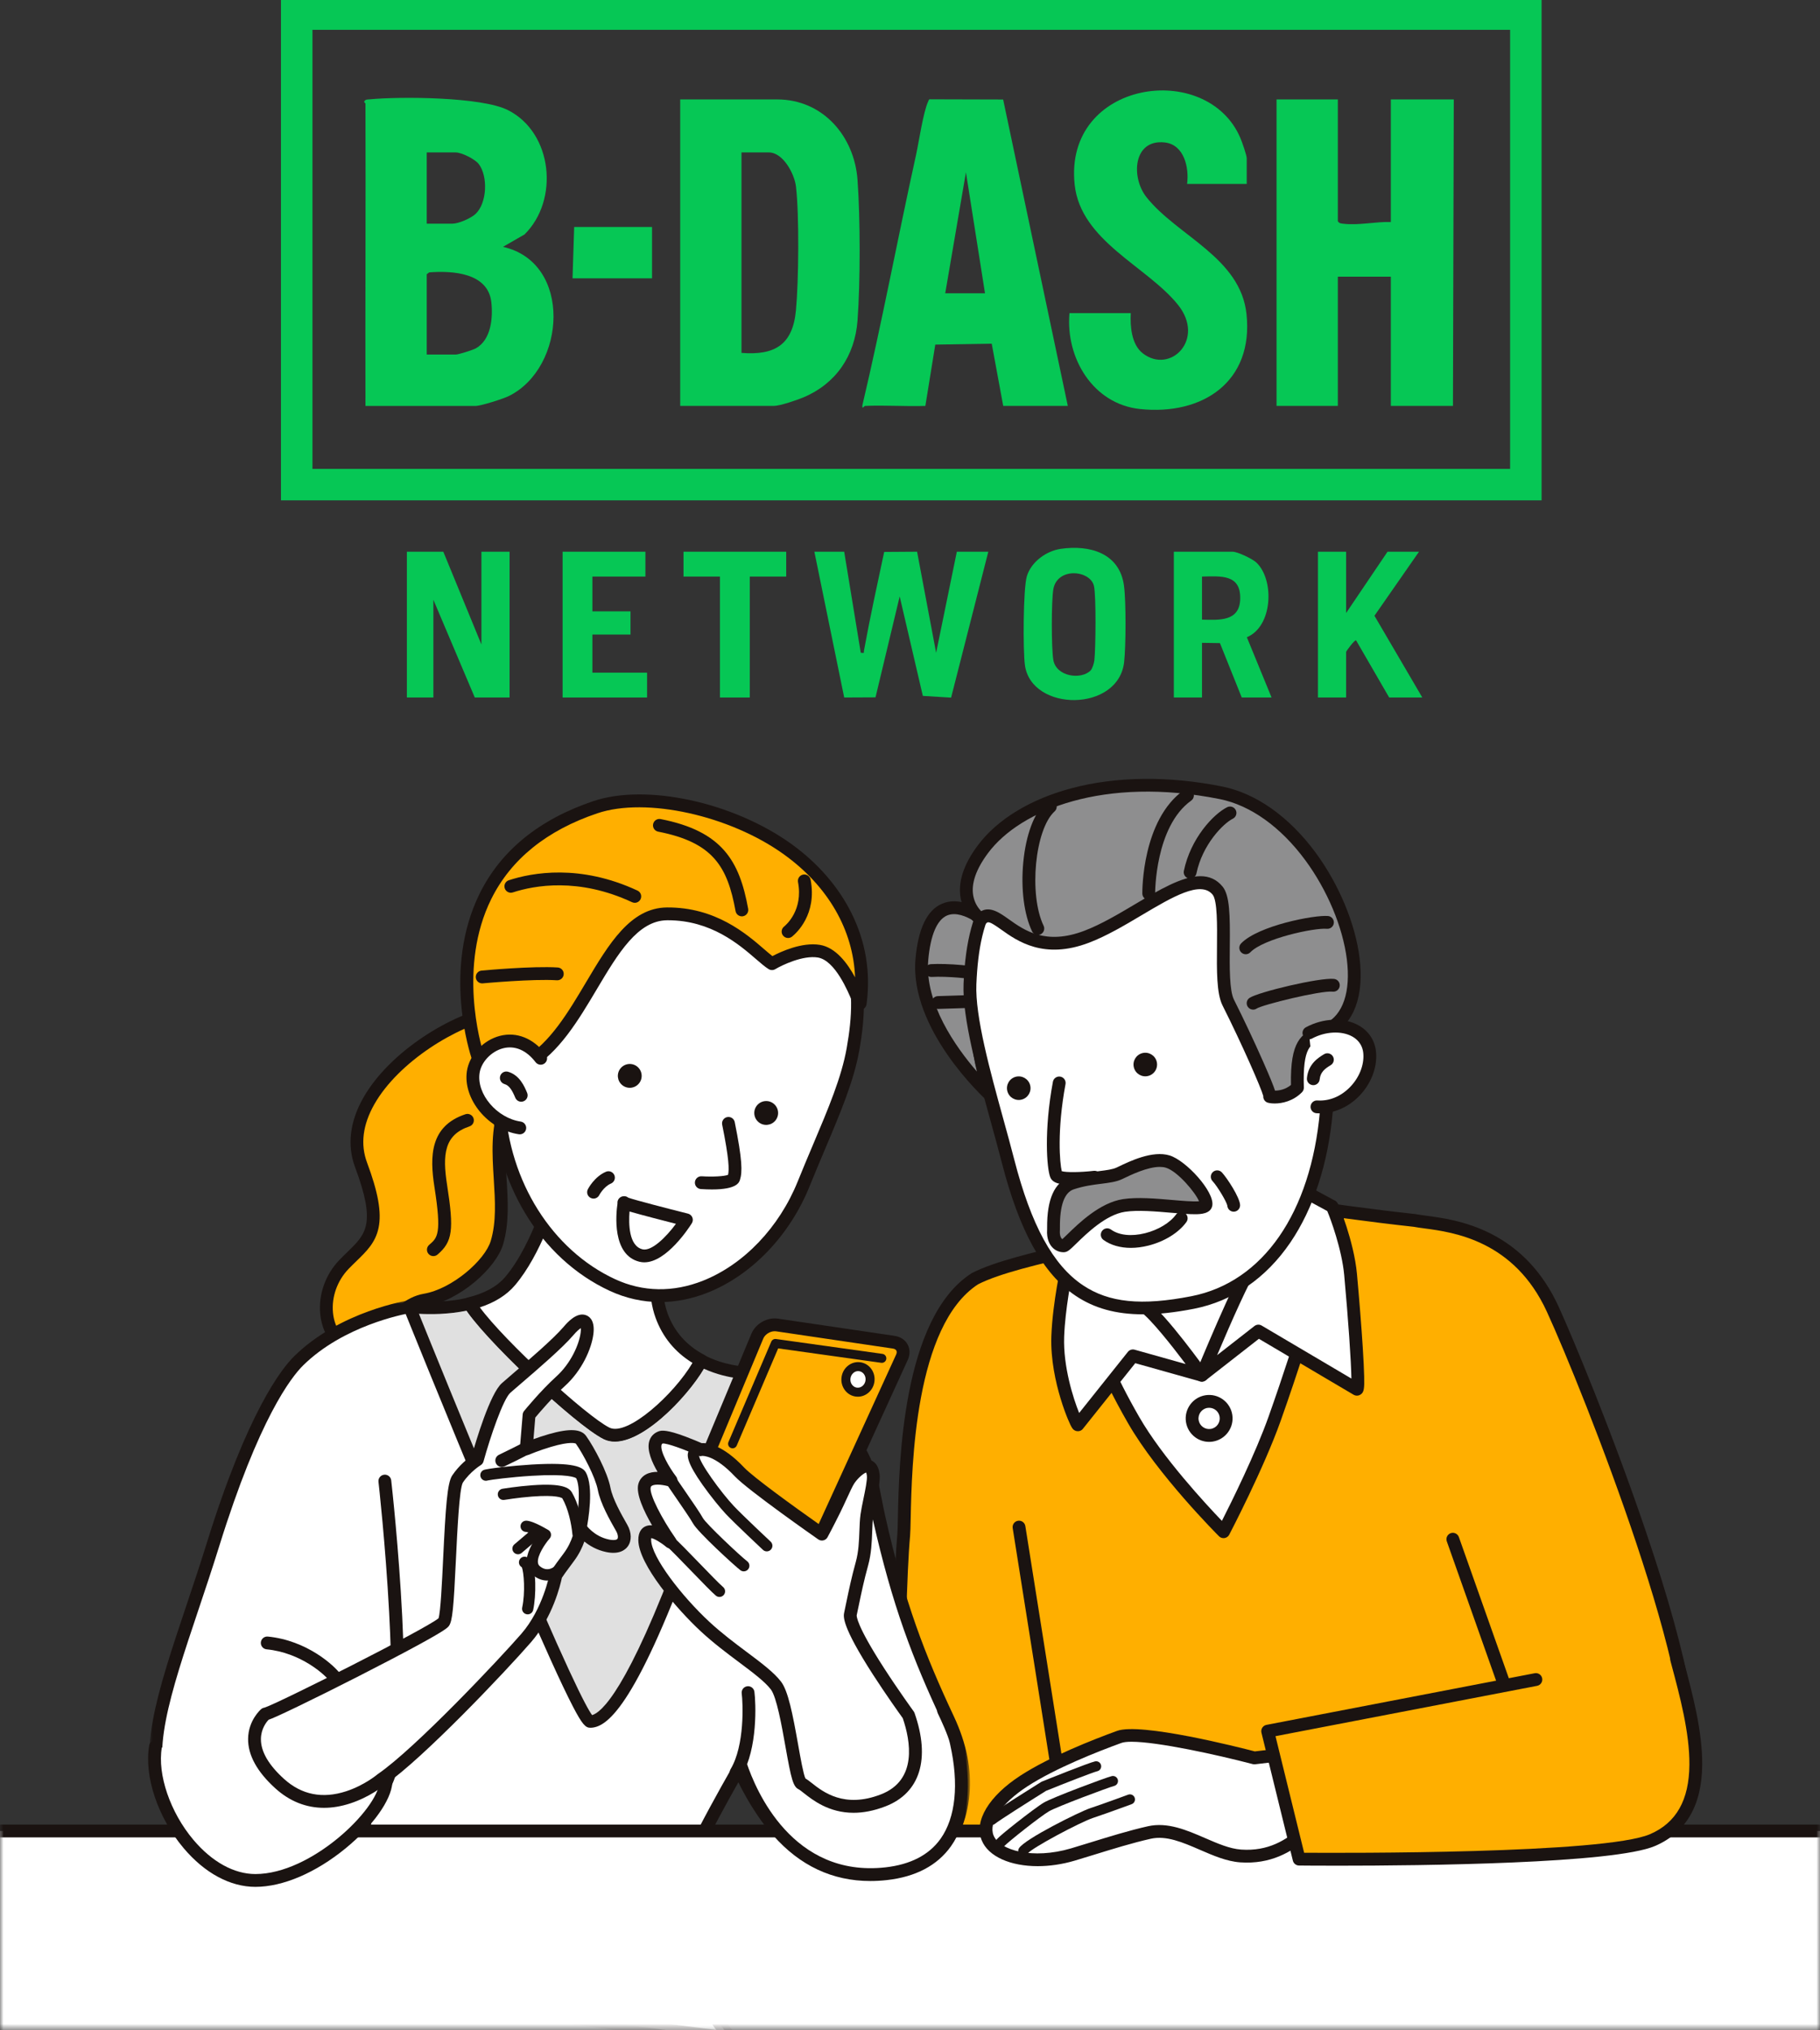 <?xml version="1.0" encoding="UTF-8"?>
<svg width="260px" height="290px" viewBox="0 0 260 290" version="1.1" xmlns="http://www.w3.org/2000/svg" xmlns:xlink="http://www.w3.org/1999/xlink">
    <rect x="0" y="0" width="260" height="290" fill="#333333" stroke="none"/>
    <title>Group 179</title>
    <defs>
        <polygon id="path-1" points="0 0 115.401 0 115.401 103.334 0 103.334"></polygon>
        <polygon id="path-3" points="0 0 117.225 0 117.225 104.248 0 104.248"></polygon>
        <polygon id="path-5" points="0 193.402 260 193.402 260 0 0 0"></polygon>
    </defs>
    <g id="Page-1" stroke="none" stroke-width="1" fill="none" fill-rule="evenodd">
        <g id="Group-179" transform="translate(0, 0)">
            <g id="Group-150" transform="translate(0, 96.575)">
                <path d="M221.818,90.412 C216.253,78.283 205.305,78.387 202.098,77.746 C194.453,76.925 185.265,75.548 185.202,75.552 C173.707,76.193 166.506,77.588 162.659,79.349 C158.641,81.19 144.768,83.211 139.252,86.083 C128.35,93.137 129.419,119.217 129.098,122.744 C128.222,132.372 128.182,163.682 127.647,167.583 C127.127,171.358 239.996,157.829 240.576,156.626 C245.387,146.642 225.365,98.142 221.818,90.412" id="Fill-1" fill="#FFAF00"></path>
                <path d="M132.183,169.155 C130.095,169.155 128.589,169.054 127.841,168.829 C126.691,168.482 126.707,167.693 126.739,167.458 C126.973,165.758 127.119,158.167 127.275,150.131 C127.475,139.754 127.702,127.992 128.186,122.661 C128.226,122.23 128.244,121.362 128.267,120.264 C128.434,112.454 128.877,91.707 138.755,85.315 C138.778,85.3 138.803,85.286 138.829,85.271 C142.074,83.582 148.008,82.205 153.243,80.988 C157.043,80.105 160.632,79.271 162.277,78.518 C166.573,76.55 174.269,75.245 185.15,74.639 C185.253,74.633 185.252,74.633 186.157,74.763 C188.57,75.11 195.915,76.162 202.196,76.837 C202.223,76.839 202.251,76.843 202.277,76.849 C202.635,76.921 203.126,76.987 203.695,77.062 C205.939,77.36 209.331,77.811 212.881,79.586 C217.167,81.729 220.454,85.244 222.649,90.031 C224.569,94.213 230.392,108.163 235.197,122.38 C241.462,140.908 243.548,152.563 241.401,157.023 C241.169,157.503 240.743,157.622 239.481,157.868 C238.687,158.023 237.53,158.217 236.043,158.445 C233.17,158.887 229,159.466 223.982,160.121 C213.45,161.495 200.027,163.097 187.157,164.514 C170.231,166.378 143.171,169.155 132.183,169.155 M128.613,167.144 C129.671,167.357 133.474,167.598 147.092,166.559 C156.707,165.827 169.693,164.578 184.644,162.948 C211.626,160.008 236.753,156.723 239.888,155.913 C243.677,146.249 226.122,101.988 220.986,90.794 C216.303,80.587 207.625,79.431 203.452,78.876 C202.873,78.799 202.369,78.732 201.96,78.653 C195.657,77.974 188.313,76.921 185.898,76.575 C185.536,76.523 185.287,76.487 185.169,76.471 C174.711,77.058 167.059,78.342 163.04,80.182 C161.227,81.013 157.719,81.828 153.657,82.77 C148.549,83.958 142.763,85.3 139.712,86.874 C130.684,92.77 130.258,112.769 130.098,120.303 C130.072,121.481 130.054,122.333 130.009,122.827 C129.531,128.091 129.304,139.821 129.104,150.167 C128.956,157.905 128.824,164.675 128.613,167.144" id="Fill-3" fill="#1A1311"></path>
                <path d="M70.813,47.985 C62.255,49.537 47.901,59.965 51.576,69.797 C55.249,79.631 52.516,80.527 49.134,84.037 C45.753,87.548 45.747,93.321 49.327,95.818 C52.906,98.318 55.584,89.99 60.691,89.119 C65.177,88.354 70.092,83.905 70.984,80.93 C72.784,74.927 69.945,67.675 72.192,61.636 C74.439,55.594 76.343,51.08 76.343,51.08" id="Fill-5" fill="#FFAF00"></path>
                <path d="M50.663,97.209 C50.066,97.209 49.447,97.018 48.803,96.57 C47.058,95.352 45.973,93.408 45.747,91.099 C45.477,88.333 46.497,85.457 48.475,83.402 C48.878,82.985 49.263,82.61 49.637,82.248 C52.294,79.67 53.758,78.251 50.718,70.118 C49.566,67.034 49.972,63.617 51.894,60.235 C55.709,53.523 64.599,48.182 70.649,47.085 C71.147,46.995 71.623,47.323 71.714,47.821 C71.804,48.32 71.474,48.795 70.977,48.885 C65.307,49.914 56.926,55.084 53.485,61.139 C51.816,64.075 51.462,66.88 52.433,69.477 C54.025,73.737 54.535,76.608 54.085,78.782 C53.646,80.91 52.378,82.138 50.911,83.562 C50.549,83.913 50.174,84.277 49.793,84.672 C48.182,86.346 47.35,88.681 47.569,90.921 C47.741,92.688 48.552,94.161 49.851,95.069 C51.006,95.875 52.058,94.954 54.182,92.661 C55.916,90.792 57.879,88.67 60.538,88.217 C64.613,87.522 69.285,83.416 70.108,80.665 C70.919,77.964 70.733,74.98 70.536,71.821 C70.317,68.3 70.09,64.66 71.334,61.315 C73.561,55.325 75.482,50.769 75.502,50.723 C75.697,50.257 76.234,50.041 76.7,50.237 C77.166,50.434 77.383,50.97 77.187,51.436 C77.168,51.481 75.263,56.002 73.049,61.954 C71.941,64.934 72.146,68.224 72.363,71.707 C72.562,74.886 72.766,78.176 71.861,81.192 C70.867,84.51 65.732,89.187 60.845,90.022 C58.8,90.371 57.06,92.249 55.526,93.904 C54.069,95.477 52.466,97.208 50.663,97.209" id="Fill-7" fill="#1A1311"></path>
                <path d="M61.909,82.841 C61.651,82.841 61.395,82.733 61.213,82.52 C60.885,82.137 60.93,81.559 61.313,81.23 C62.512,80.205 63.114,79.689 62.064,72.976 C61.374,68.568 61.432,64.257 66.49,62.576 C66.969,62.417 67.487,62.676 67.647,63.155 C67.806,63.636 67.546,64.154 67.066,64.313 C63.484,65.503 63.183,68.287 63.872,72.693 C64.877,79.116 64.647,80.788 62.504,82.621 C62.331,82.768 62.12,82.841 61.909,82.841" id="Fill-9" fill="#1A1311"></path>
                <g id="Group-13" transform="translate(22.26, 90.069)">
                    <mask id="mask-2" fill="white">
                        <use xlink:href="#path-1"></use>
                    </mask>
                    <g id="Clip-12"></g>
                    <path d="M24.138,97.079 C24.138,97.079 29.858,74.956 29.882,73.504 C29.882,73.504 24.228,77.676 17.378,77.466 C9.387,77.221 5.473,75.26 1.636,69.958 C-2.986,63.569 3.141,50.15 8.18,33.944 C13.092,18.148 17.588,10.495 20.423,7.708 C26.462,1.776 35.439,0.096 36.227,0.002 C37.016,-0.091 40.971,2.874 43.332,4.146 C45.692,5.419 53.181,11.492 62.873,13.244 C81.213,16.558 82.146,9.564 82.146,9.564 C82.146,9.564 88.199,8.804 94.482,13.984 C102.392,20.509 101.938,24.007 103.297,30.056 C106.035,42.252 108.863,49.711 113.174,58.894 C117.471,68.057 114.826,74.748 111.326,79.347 C107.821,83.954 104.558,84.288 99.142,82.41 C88.225,78.626 83.323,65.915 83.323,65.915 C83.323,65.915 73.334,83.066 73.063,87.72 C72.792,92.372 82.077,104.486 82.077,104.486 L24.138,97.079 Z" id="Fill-11" fill="#FFFFFF" mask="url(#mask-2)"></path>
                </g>
                <g id="Group-16" transform="translate(21.343, 89.155)">
                    <mask id="mask-4" fill="white">
                        <use xlink:href="#path-3"></use>
                    </mask>
                    <g id="Clip-15"></g>
                    <path d="M82.995,106.315 C82.956,106.315 82.917,106.312 82.878,106.308 L24.939,98.901 C24.678,98.867 24.445,98.725 24.298,98.506 C24.15,98.288 24.103,98.019 24.169,97.764 C25.932,90.942 28.548,80.603 29.511,76.304 C27.23,77.582 23.052,79.443 18.268,79.294 C10.048,79.043 5.896,77.053 1.813,71.409 C-2.189,65.879 1.098,56.074 5.259,43.659 C6.237,40.741 7.248,37.722 8.223,34.585 C14.025,15.925 18.881,9.757 20.7,7.97 C27.267,1.518 36.943,0.018 37.037,0.009 C37.776,-0.081 38.787,0.526 41.489,2.28 C42.616,3.011 43.782,3.767 44.683,4.254 C45.186,4.525 45.87,4.975 46.735,5.544 C50.099,7.761 56.364,11.884 63.954,13.256 C73.985,15.07 78.533,13.75 80.583,12.324 C81.905,11.402 82.134,10.461 82.156,10.348 C82.198,9.924 82.524,9.624 82.949,9.571 C83.211,9.536 89.47,8.822 95.981,14.193 C102.998,19.979 103.707,23.656 104.605,28.31 C104.757,29.096 104.913,29.907 105.107,30.771 C107.893,43.181 110.815,50.673 114.919,59.42 C118.547,67.151 117.892,74.35 112.973,80.815 C108.966,86.079 105.094,86.039 99.759,84.19 C95.115,82.579 90.81,79.122 87.309,74.188 C85.819,72.087 84.775,70.151 84.138,68.843 C80.983,74.4 75.086,85.396 74.894,88.687 C74.687,92.224 81.196,101.549 83.721,104.843 C83.946,105.136 83.972,105.535 83.788,105.856 C83.624,106.142 83.32,106.315 82.995,106.315 M26.201,97.218 L80.977,104.219 C78.333,100.575 72.838,92.494 73.066,88.58 C73.348,83.764 83.038,67.077 83.45,66.369 C83.627,66.065 83.963,65.89 84.314,65.917 C84.664,65.946 84.968,66.172 85.094,66.5 C85.142,66.623 89.983,78.864 100.359,82.461 C105.787,84.342 108.497,83.673 111.515,79.707 C116.052,73.744 116.624,67.363 113.262,60.198 C109.104,51.336 106.144,43.746 103.322,31.172 C103.121,30.281 102.962,29.455 102.808,28.657 C101.916,24.03 101.326,20.973 94.817,15.605 C90.023,11.651 85.339,11.342 83.743,11.359 C83.482,11.978 82.927,12.881 81.764,13.729 C79.453,15.414 74.43,17.011 63.628,15.059 C55.67,13.62 49.203,9.361 45.728,7.073 C44.901,6.528 44.247,6.098 43.816,5.865 C42.847,5.344 41.65,4.568 40.492,3.815 C39.302,3.042 37.687,1.994 37.172,1.838 C36.258,1.996 27.724,3.635 21.982,9.276 C20.263,10.964 15.65,16.866 9.971,35.13 C8.99,38.285 7.975,41.313 6.993,44.242 C3,56.158 -0.154,65.569 3.296,70.336 C7.031,75.499 10.683,77.231 18.324,77.465 C24.783,77.655 30.202,73.722 30.257,73.682 C30.536,73.475 30.91,73.446 31.219,73.604 C31.528,73.763 31.72,74.086 31.715,74.434 C31.692,75.813 27.558,91.954 26.201,97.218" id="Fill-14" fill="#1A1311" mask="url(#mask-4)"></path>
                </g>
                <path d="M100.156,97.742 C98.02,102.013 90.302,109.983 86.643,108.155 C82.791,106.228 69.472,93.749 67.095,89.623 C62.879,90.655 58.487,90.07 58.487,90.07 C58.487,90.07 82.32,149.322 84.319,149.322 C91.789,149.322 106.39,99.494 106.39,99.494 C106.39,99.494 103.296,99.407 100.156,97.742" id="Fill-17" fill="#E0E0E0"></path>
                <path d="M84.319,150.207 C83.659,150.207 83.186,149.75 81.851,147.186 C81.045,145.635 79.962,143.361 78.635,140.429 C76.406,135.507 73.446,128.646 69.838,120.039 C63.699,105.389 57.727,90.549 57.667,90.4 C57.549,90.11 57.597,89.776 57.789,89.528 C57.982,89.28 58.293,89.154 58.604,89.195 C58.645,89.201 62.889,89.742 66.885,88.764 C67.267,88.672 67.665,88.842 67.861,89.183 C70.253,93.333 83.487,105.588 87.039,107.363 C87.281,107.486 87.56,107.542 87.868,107.543 C91.045,107.543 97.314,101.45 99.366,97.347 C99.473,97.133 99.66,96.973 99.887,96.901 C100.114,96.828 100.36,96.85 100.57,96.962 C103.476,98.502 106.388,98.61 106.417,98.611 C106.691,98.619 106.945,98.755 107.106,98.976 C107.266,99.197 107.316,99.481 107.24,99.743 C107.202,99.867 103.527,112.372 98.986,124.714 C90.578,147.564 86.588,150.207 84.319,150.207 M59.846,91.076 C61.404,94.934 66.122,106.575 71.032,118.311 C81.057,142.276 83.824,147.397 84.587,148.4 C85.868,148.051 89.651,144.962 97.327,124.104 C101.097,113.858 104.267,103.502 105.237,100.271 C104.144,100.122 102.386,99.762 100.524,98.909 C97.922,103.315 90.461,111.051 86.249,108.944 C82.27,106.955 69.798,95.209 66.682,90.624 C64.027,91.181 61.414,91.164 59.846,91.076" id="Fill-19" fill="#1A1311"></path>
                <path d="M86.643,108.154 C90.302,109.984 98.021,102.013 100.156,97.742 C97.947,96.571 95.716,94.62 94.524,91.366 C91.639,83.492 98.29,72.022 98.29,72.022 L79.518,72.208 C79.518,72.208 77.134,81.388 72.878,86.404 C71.424,88.118 69.283,89.089 67.095,89.624 C69.473,93.749 82.791,106.228 86.643,108.154" id="Fill-21" fill="#FFFFFF"></path>
                <path d="M87.828,109.331 C87.261,109.331 86.726,109.218 86.234,108.973 C82.078,106.895 68.666,94.183 66.302,90.081 C66.158,89.832 66.14,89.529 66.253,89.264 C66.366,89 66.597,88.803 66.877,88.735 C69.241,88.157 71.025,87.173 72.18,85.812 C76.248,81.017 78.609,72.067 78.632,71.978 C78.735,71.578 79.095,71.297 79.509,71.293 L98.281,71.107 L98.29,71.107 C98.616,71.107 98.916,71.28 99.08,71.561 C99.246,71.845 99.247,72.197 99.082,72.48 C99.017,72.592 92.681,83.676 95.383,91.052 C96.327,93.624 98.076,95.603 100.585,96.934 C101.024,97.167 101.197,97.707 100.975,98.152 C99.106,101.89 92.435,109.331 87.828,109.331 M87.053,107.335 C89.641,108.628 96.305,102.554 98.925,98.092 C96.431,96.56 94.664,94.407 93.665,91.681 C91.242,85.068 95.055,76.32 96.756,72.952 L80.216,73.116 C79.569,75.372 77.285,82.624 73.575,86.996 C72.386,88.399 70.699,89.461 68.549,90.161 C72.1,94.994 83.754,105.686 87.053,107.335" id="Fill-23" fill="#1A1311"></path>
                <path d="M154.963,85.122 C154.963,85.122 153.019,90.757 161.952,106.273 C166.159,113.577 174.79,122.209 174.79,122.209 C174.79,122.209 179.659,112.913 182.094,106.052 C187.319,91.33 191.089,77.213 191.089,77.213 L154.963,85.122 Z" id="Fill-25" fill="#FFFFFF"></path>
                <path d="M174.791,123.124 C174.55,123.124 174.316,123.029 174.144,122.856 C173.787,122.5 165.377,114.055 161.16,106.728 C152.122,91.033 154.014,85.07 154.098,84.824 C154.202,84.522 154.457,84.296 154.768,84.227 L190.894,76.319 C191.206,76.25 191.531,76.349 191.752,76.579 C191.972,76.81 192.056,77.14 191.975,77.448 C191.936,77.589 188.133,91.771 182.958,106.357 C180.53,113.202 175.651,122.541 175.602,122.634 C175.467,122.892 175.217,123.069 174.929,123.114 C174.883,123.121 174.837,123.124 174.791,123.124 L174.791,123.124 Z M155.752,85.886 C155.571,87.518 155.624,93.447 162.746,105.816 C166.062,111.576 172.267,118.269 174.558,120.658 C175.917,117.982 179.341,111.077 181.233,105.745 C185.421,93.942 188.706,82.404 189.808,78.429 L155.752,85.886 Z" id="Fill-27" fill="#1A1311"></path>
                <path d="M171.692,99.854 L179.771,93.545 L193.825,101.846 C194.299,102.162 193.532,91.951 192.941,85.467 C192.538,81.07 190.384,75.73 190.284,75.728 L184.27,72.475 C184.27,72.475 180.763,81.559 178.94,84.083 C177.118,86.608 171.692,99.854 171.692,99.854" id="Fill-29" fill="#FFFFFF"></path>
                <path d="M193.846,102.77 C193.675,102.77 193.505,102.722 193.35,102.629 L179.842,94.65 L172.256,100.575 C171.929,100.831 171.47,100.835 171.139,100.584 C170.808,100.333 170.688,99.892 170.845,99.507 C171.069,98.963 176.334,86.131 178.199,83.547 C179.932,81.149 183.383,72.235 183.417,72.145 C183.512,71.901 183.708,71.708 183.955,71.617 C184.201,71.526 184.475,71.545 184.707,71.671 L190.604,74.861 C191.03,75.002 191.211,75.462 191.538,76.3 C191.695,76.703 192.012,77.548 192.371,78.671 C192.926,80.41 193.632,82.985 193.851,85.384 C194.183,89.016 194.492,92.939 194.68,95.878 C194.792,97.648 194.86,99.054 194.882,100.057 C194.917,101.736 194.883,102.306 194.329,102.636 C194.178,102.725 194.013,102.77 193.846,102.77 L193.846,102.77 Z M179.771,92.631 C179.931,92.631 180.092,92.673 180.236,92.759 L193.058,100.33 C193.016,97.819 192.613,91.94 192.029,85.551 C191.695,81.894 190.062,77.444 189.604,76.4 L184.745,73.773 C183.777,76.21 181.211,82.504 179.683,84.619 C178.572,86.158 175.871,92.27 173.877,96.986 L179.207,92.825 C179.372,92.697 179.571,92.631 179.771,92.631 L179.771,92.631 Z M189.93,76.573 C190.026,76.613 190.136,76.641 190.262,76.643 C190.147,76.641 190.034,76.616 189.93,76.573 L189.93,76.573 Z" id="Fill-31" fill="#1A1311"></path>
                <path d="M171.692,99.855 L161.842,97.089 L153.985,106.936 C153.838,107.039 150.886,100.519 151.107,94.32 C151.271,89.737 152.489,84.024 152.582,83.992 L155.421,81.84 C155.421,81.84 160.995,88.214 163.502,90.06 C166.009,91.907 171.692,99.855 171.692,99.855" id="Fill-33" fill="#FFFFFF"></path>
                <path d="M153.98,107.851 C153.827,107.851 153.672,107.815 153.535,107.738 C153.31,107.617 153.132,107.519 152.55,106.117 C152.291,105.495 151.898,104.472 151.493,103.123 C150.833,100.933 150.074,97.619 150.192,94.289 C150.281,91.803 150.664,89.114 150.968,87.298 C151.12,86.398 151.287,85.505 151.442,84.784 C151.652,83.789 151.733,83.403 152.111,83.2 L154.868,81.112 C155.251,80.82 155.794,80.876 156.11,81.237 C156.165,81.3 161.647,87.556 164.044,89.324 C166.64,91.235 172.2,98.993 172.436,99.321 C172.662,99.637 172.664,100.063 172.441,100.379 C172.217,100.698 171.818,100.84 171.445,100.734 L162.18,98.133 L154.7,107.507 C154.644,107.577 154.579,107.639 154.506,107.69 C154.35,107.797 154.165,107.851 153.98,107.851 L153.98,107.851 Z M153.369,84.544 C153.084,85.698 152.159,90.519 152.022,94.353 C151.87,98.62 153.317,103.154 154.164,105.245 L161.126,96.517 C161.356,96.229 161.736,96.107 162.09,96.207 L169.379,98.254 C167.371,95.582 164.445,91.89 162.959,90.797 C160.854,89.246 156.795,84.765 155.297,83.082 L153.369,84.544 Z M153.02,84.796 C152.978,84.818 152.933,84.839 152.888,84.855 C152.935,84.838 152.979,84.817 153.02,84.796 L153.02,84.796 Z" id="Fill-35" fill="#1A1311"></path>
                <path d="M175.137,105.646 C175.345,106.974 174.438,108.218 173.109,108.426 C171.781,108.634 170.535,107.727 170.327,106.398 C170.119,105.07 171.028,103.825 172.356,103.617 C173.683,103.409 174.929,104.316 175.137,105.646" id="Fill-37" fill="#FFFFFF"></path>
                <path d="M172.725,109.372 C172.022,109.372 171.338,109.149 170.759,108.728 C170.037,108.201 169.563,107.423 169.424,106.54 C169.138,104.716 170.39,102.999 172.214,102.712 C174.039,102.425 175.755,103.678 176.041,105.503 C176.327,107.327 175.075,109.045 173.251,109.331 C173.075,109.357 172.899,109.372 172.725,109.372 M172.734,104.503 C172.656,104.503 172.577,104.509 172.498,104.521 C171.671,104.65 171.103,105.43 171.231,106.256 C171.295,106.658 171.51,107.01 171.837,107.249 C172.166,107.488 172.567,107.585 172.967,107.522 C173.794,107.393 174.362,106.613 174.233,105.787 C174.115,105.038 173.468,104.503 172.734,104.503" id="Fill-39" fill="#1A1311"></path>
                <path d="M145.574,121.545 C145.574,121.545 151.624,159.609 152.436,164.927" id="Fill-41" fill="#FFAF00"></path>
                <path d="M152.434,165.842 C151.99,165.842 151.6,165.517 151.531,165.065 C150.73,159.811 144.731,122.069 144.67,121.689 C144.591,121.19 144.932,120.72 145.431,120.641 C145.928,120.561 146.399,120.903 146.478,121.402 C146.539,121.781 152.539,159.53 153.341,164.79 C153.416,165.288 153.073,165.755 152.573,165.832 C152.527,165.838 152.479,165.842 152.434,165.842" id="Fill-43" fill="#1A1311"></path>
                <path d="M121.858,53.282 C120.848,58.973 117.803,65.083 114.82,72.495 C110.284,83.767 98.393,92.011 87.5,86.974 C77.358,82.285 71.751,71.398 71.226,61.214 C70.877,54.419 73.662,42.541 78.341,36.316 C83.02,30.091 101.762,24.312 111.938,30.296 C121.904,36.156 123.683,43.001 121.858,53.282" id="Fill-45" fill="#FFFFFF"></path>
                <path d="M94.291,89.403 C91.834,89.403 89.418,88.871 87.116,87.806 C82.174,85.52 77.973,81.653 74.971,76.623 C72.242,72.052 70.588,66.597 70.313,61.262 C70.132,57.726 70.751,53.006 72.014,48.314 C73.394,43.187 75.381,38.731 77.61,35.765 C80.078,32.482 86.071,29.37 92.878,27.835 C100.541,26.107 107.658,26.717 112.403,29.507 C123.378,35.96 124.48,43.744 122.759,53.443 C121.982,57.822 120.072,62.336 117.862,67.564 C117.146,69.256 116.406,71.005 115.669,72.836 C112.838,79.871 107.39,85.56 101.098,88.057 C98.833,88.954 96.545,89.403 94.291,89.403 M101.179,28.695 C98.693,28.695 96.029,29 93.28,29.62 C86.971,31.042 81.261,33.954 79.073,36.866 C74.56,42.869 71.798,54.491 72.141,61.168 C72.708,72.18 78.887,81.983 87.885,86.144 C91.832,87.969 96.167,88.043 100.423,86.354 C106.259,84.041 111.324,78.731 113.971,72.152 C114.714,70.308 115.457,68.549 116.176,66.85 C118.344,61.725 120.216,57.299 120.957,53.122 C122.59,43.919 121.573,37.023 111.475,31.085 C108.783,29.502 105.217,28.695 101.179,28.695" id="Fill-47" fill="#1A1311"></path>
                <path d="M122.887,46.733 C122.831,47.149 120.712,39.901 116.982,39.288 C114.062,38.807 110.286,41.069 110.286,41.069 C108.168,39.761 103.631,33.896 95.296,33.954 C86.738,34.015 84.033,50.224 75.343,55.351 C70.817,58.021 68.24,54.297 68.24,54.297 C68.24,54.297 59.122,27.454 85.052,18.721 C92.501,16.212 104.699,19.085 112.535,24.728 C119.581,29.804 124.105,37.658 122.887,46.733" id="Fill-49" fill="#FFAF00"></path>
                <path d="M72.17,57.229 C69.871,57.229 68.207,55.857 67.487,54.817 C67.439,54.747 67.401,54.67 67.373,54.59 C67.199,54.076 63.165,41.896 68.528,31.049 C71.571,24.896 77.032,20.457 84.76,17.854 C92.324,15.306 104.758,18 113.07,23.986 C116.803,26.675 119.762,30.076 121.628,33.824 C123.675,37.93 124.403,42.314 123.794,46.855 C123.738,47.273 123.41,47.604 122.996,47.658 C122.273,47.753 122.043,47.202 121.753,46.502 C121.146,45.041 119.3,40.597 116.833,40.19 C114.709,39.842 111.726,41.274 110.755,41.854 C110.462,42.03 110.094,42.027 109.804,41.847 C109.294,41.533 108.727,41.042 108.007,40.421 C105.6,38.341 101.582,34.869 95.419,34.869 C95.38,34.869 95.342,34.869 95.303,34.87 C91.099,34.9 88.273,39.654 85.279,44.686 C82.638,49.128 79.908,53.72 75.807,56.139 C74.477,56.925 73.253,57.229 72.17,57.229 L72.17,57.229 Z M69.065,53.872 C69.5,54.427 71.487,56.564 74.878,54.563 C78.574,52.383 81.184,47.995 83.706,43.752 C86.971,38.261 90.055,33.077 95.29,33.039 C102.21,32.995 106.588,36.775 109.204,39.036 C109.631,39.405 110.018,39.739 110.344,39.991 C111.547,39.358 114.568,37.963 117.13,38.385 C119.389,38.755 121.053,40.992 122.154,43.024 C121.894,36.278 118.318,30.023 111.999,25.471 C104.249,19.888 92.292,17.248 85.345,19.589 C78.099,22.029 72.996,26.153 70.175,31.848 C65.429,41.429 68.651,52.545 69.065,53.872 L69.065,53.872 Z" id="Fill-51" fill="#1A1311"></path>
                <path d="M88.639,56.033 C88.05,56.767 88.168,57.837 88.901,58.426 C89.634,59.013 90.705,58.896 91.293,58.163 C91.881,57.43 91.763,56.359 91.031,55.77 C90.298,55.183 89.227,55.3 88.639,56.033" id="Fill-53" fill="#1A1311"></path>
                <path d="M108.129,61.33 C107.541,62.065 107.659,63.134 108.392,63.724 C109.124,64.311 110.196,64.193 110.783,63.461 C111.372,62.727 111.254,61.657 110.522,61.068 C109.788,60.48 108.718,60.596 108.129,61.33" id="Fill-55" fill="#1A1311"></path>
                <path d="M104.065,63.879 C105.117,69.089 105.139,70.726 104.834,71.68 C104.528,72.633 100.185,72.351 100.185,72.351" id="Fill-57" fill="#FFFFFF"></path>
                <path d="M101.704,73.319 C101.236,73.319 100.712,73.302 100.126,73.263 C99.621,73.231 99.239,72.795 99.272,72.291 C99.305,71.786 99.742,71.406 100.245,71.437 C101.819,71.539 103.493,71.442 104.009,71.229 C104.183,70.482 104.154,68.945 103.168,64.061 C103.068,63.565 103.388,63.082 103.884,62.982 C104.379,62.883 104.862,63.202 104.962,63.699 C106.058,69.124 106.065,70.835 105.705,71.959 C105.591,72.317 105.271,73.319 101.704,73.319" id="Fill-59" fill="#1A1311"></path>
                <path d="M89.163,75.193 C89.163,75.193 87.935,81.882 91.577,82.759 C94.426,83.444 98.058,77.659 98.058,77.659 C98.058,77.659 88.426,75.251 89.163,75.193" id="Fill-61" fill="#FFFFFF"></path>
                <path d="M92.046,83.728 C91.818,83.728 91.59,83.703 91.364,83.649 C87.395,82.693 88.002,76.786 88.212,75.339 C88.205,75.274 88.204,75.205 88.211,75.132 C88.25,74.667 88.613,74.318 89.092,74.281 C89.334,74.262 89.574,74.34 89.756,74.496 C90.798,74.856 95.227,76.008 98.28,76.772 C98.565,76.842 98.799,77.047 98.908,77.318 C99.016,77.589 98.99,77.898 98.834,78.146 C98.453,78.752 95.231,83.728 92.046,83.728 M89.934,76.465 C89.795,78.196 89.818,81.394 91.792,81.87 C93.074,82.177 95.131,80.166 96.563,78.227 C95.707,78.009 94.525,77.706 93.352,77.398 C92.046,77.056 91.006,76.774 90.26,76.56 C90.144,76.527 90.036,76.496 89.934,76.465" id="Fill-63" fill="#1A1311"></path>
                <path d="M77.241,54.588 C73.494,49.686 68.13,52.993 67.604,56.567 C67.077,60.14 70.477,63.973 74.255,64.53" id="Fill-65" fill="#FFFFFF"></path>
                <path d="M74.256,65.446 C74.212,65.446 74.167,65.442 74.121,65.436 C69.72,64.787 66.112,60.411 66.698,56.434 C67.039,54.125 69.019,52.001 71.407,51.383 C73.814,50.762 76.205,51.726 77.968,54.031 C78.275,54.433 78.198,55.008 77.797,55.315 C77.395,55.622 76.821,55.545 76.513,55.143 C75.201,53.426 73.55,52.72 71.865,53.156 C70.186,53.591 68.743,55.114 68.509,56.7 C68.068,59.692 70.98,63.123 74.388,63.625 C74.888,63.698 75.234,64.164 75.161,64.664 C75.093,65.119 74.702,65.446 74.256,65.446" id="Fill-67" fill="#1A1311"></path>
                <path d="M55.135,158.931 C54.992,158.931 54.849,158.898 54.715,158.827 C54.266,158.596 54.09,158.044 54.323,157.594 C55.373,155.566 56.446,149.783 55.592,133.743 C55.078,124.055 54.079,115.166 54.069,115.076 C54.012,114.573 54.373,114.121 54.876,114.064 C55.379,114.004 55.83,114.368 55.888,114.87 C56.053,116.333 59.897,150.813 55.948,158.436 C55.785,158.751 55.466,158.931 55.135,158.931" id="Fill-69" fill="#1A1311"></path>
                <path d="M72.33,57.389 C73.464,57.718 74.015,58.806 74.46,59.872" id="Fill-71" fill="#FFFFFF"></path>
                <path d="M74.46,60.788 C74.103,60.788 73.762,60.575 73.615,60.225 C73.172,59.164 72.76,58.467 72.075,58.268 C71.59,58.127 71.31,57.62 71.451,57.133 C71.592,56.649 72.1,56.368 72.586,56.509 C74.249,56.994 74.936,58.636 75.304,59.52 C75.499,59.987 75.279,60.522 74.813,60.716 C74.697,60.764 74.578,60.788 74.46,60.788" id="Fill-73" fill="#1A1311"></path>
                <path d="M38.177,138.093 C43.445,138.605 47.213,141.997 48.164,143.41" id="Fill-75" fill="#FFFFFF"></path>
                <path d="M48.165,144.326 C47.87,144.326 47.581,144.185 47.405,143.921 C46.501,142.577 42.9,139.471 38.087,139.004 C37.585,138.956 37.216,138.508 37.265,138.004 C37.315,137.502 37.761,137.134 38.265,137.182 C43.775,137.717 47.825,141.266 48.924,142.9 C49.206,143.32 49.094,143.889 48.674,144.17 C48.518,144.275 48.34,144.326 48.165,144.326" id="Fill-77" fill="#1A1311"></path>
                <mask id="mask-6" fill="white">
                    <use xlink:href="#path-5"></use>
                </mask>
                <g id="Clip-80"></g>
                <polygon id="Fill-79" fill="#FFFFFF" mask="url(#mask-6)" points="-66.959 245.113 316.535 245.113 316.535 164.951 -66.959 164.951"></polygon>
                <path d="M316.535,246.028 L-66.959,246.028 C-67.464,246.028 -67.873,245.619 -67.873,245.113 L-67.873,164.951 C-67.873,164.447 -67.464,164.037 -66.959,164.037 L316.535,164.037 C317.041,164.037 317.45,164.447 317.45,164.951 L317.45,245.113 C317.45,245.619 317.041,246.028 316.535,246.028 L316.535,246.028 Z M-66.043,244.198 L315.62,244.198 L315.62,165.867 L-66.043,165.867 L-66.043,244.198 Z" id="Fill-81" fill="#1A1311" mask="url(#mask-6)"></path>
                <path d="M105.798,155.522 C106.76,158.407 112.157,172.658 126.587,171.055 C141.015,169.452 136.865,153.526 136.579,152.172 C136.294,150.818 134.798,147.754 134.798,147.754" id="Fill-82" fill="#FFFFFF" mask="url(#mask-6)"></path>
                <path d="M124.331,172.097 C118.924,172.097 114.265,169.91 110.454,165.576 C107.154,161.822 105.49,157.496 104.93,155.81 C104.769,155.331 105.028,154.812 105.507,154.653 C105.987,154.493 106.506,154.752 106.665,155.232 C107.956,159.103 113.198,171.622 126.485,170.146 C130.07,169.746 132.719,168.376 134.361,166.072 C136.525,163.035 137.011,158.241 135.732,152.576 C135.711,152.486 135.695,152.413 135.684,152.36 C135.469,151.343 134.378,148.98 133.975,148.155 C133.754,147.702 133.943,147.154 134.396,146.933 C134.85,146.71 135.399,146.899 135.62,147.352 C135.778,147.677 137.176,150.56 137.475,151.984 C137.485,152.029 137.499,152.093 137.517,152.173 C138.913,158.353 138.321,163.666 135.851,167.134 C133.895,169.881 130.812,171.506 126.687,171.965 C125.886,172.053 125.101,172.097 124.331,172.097" id="Fill-83" fill="#1A1311" mask="url(#mask-6)"></path>
                <path d="M108.197,94.259 C108.629,93.224 109.887,92.512 110.997,92.675 L127.678,95.138 C128.788,95.301 129.313,96.269 128.847,97.287 L114.613,128.427 C114.147,129.446 112.857,130.164 111.745,130.02 L96.231,128.039 C95.121,127.895 94.564,126.933 94.995,125.9 L108.197,94.259 Z" id="Fill-84" fill="#FFAF00" mask="url(#mask-6)"></path>
                <path d="M112.03,130.954 C111.895,130.954 111.761,130.946 111.629,130.929 L96.115,128.946 C95.3,128.843 94.618,128.41 94.243,127.761 C93.867,127.113 93.835,126.306 94.151,125.547 L107.352,93.906 C107.946,92.484 109.605,91.546 111.13,91.77 L127.811,94.233 C128.628,94.354 129.3,94.799 129.657,95.456 C130.014,96.112 130.022,96.92 129.68,97.669 L115.445,128.807 C114.868,130.068 113.424,130.954 112.03,130.954 L112.03,130.954 Z M110.668,93.568 C110.014,93.568 109.289,94.019 109.042,94.61 L95.84,126.253 C95.744,126.483 95.739,126.693 95.827,126.845 C95.916,126.997 96.101,127.098 96.348,127.13 L111.861,129.113 C112.569,129.205 113.484,128.697 113.781,128.046 L128.015,96.909 C128.117,96.683 128.129,96.477 128.049,96.33 C127.968,96.182 127.79,96.08 127.545,96.044 L110.863,93.581 C110.799,93.573 110.734,93.568 110.668,93.568 L110.668,93.568 Z" id="Fill-85" fill="#1A1311" mask="url(#mask-6)"></path>
                <path d="M129.787,148.409 C129.787,148.409 120.983,136.324 121.494,133.931 C122.005,131.538 122.366,129.571 123.138,126.766 C123.818,124.303 123.575,121.797 123.841,119.843 C124.072,118.159 124.886,115.249 124.749,114.094 C124.453,111.596 122.326,113.309 121.325,114.73 C120.853,115.399 120.043,117.378 119.183,119.116 C118.22,121.061 117.416,122.551 117.416,122.551 C117.416,122.551 107.462,115.598 105.644,113.669 C102.156,109.968 100.073,110.483 100.073,110.483 C100.073,110.483 95.342,108.355 94.383,108.733 C91.897,109.713 95.86,114.878 95.86,114.878 C95.86,114.878 92.574,113.817 92.077,115.624 C91.525,117.625 95.76,123.675 95.76,123.675 C95.76,123.675 92.063,120.539 92.105,123.412 C92.149,126.287 96.9,132.211 100.746,135.775 C104.593,139.341 109.081,141.889 110.838,144.162 C112.597,146.436 113.495,157.693 114.481,158.168 C115.767,158.788 119.196,163.284 126.184,160.572 C132.468,158.135 130.787,151.266 129.787,148.409" id="Fill-86" fill="#FFFFFF" mask="url(#mask-6)"></path>
                <path d="M121.938,162.352 C118.404,162.352 116.11,160.546 114.823,159.532 C114.529,159.3 114.225,159.06 114.084,158.992 C113.299,158.615 113.029,157.511 112.218,152.951 C111.681,149.932 110.945,145.797 110.115,144.723 C109.239,143.589 107.537,142.316 105.568,140.842 C103.859,139.564 101.924,138.114 100.125,136.447 C96.698,133.272 91.243,126.929 91.19,123.427 C91.172,122.186 91.721,121.667 92.183,121.448 C92.483,121.307 92.814,121.266 93.155,121.3 C91.969,119.257 90.811,116.772 91.195,115.38 C91.359,114.783 91.736,114.311 92.284,114.016 C92.778,113.748 93.369,113.658 93.939,113.656 C93.163,112.336 92.386,110.587 92.741,109.308 C92.926,108.639 93.377,108.147 94.048,107.883 C94.528,107.692 95.328,107.649 97.907,108.609 C98.898,108.979 99.811,109.369 100.222,109.549 C101.074,109.51 103.259,109.806 106.311,113.043 C107.589,114.4 113.502,118.679 117.093,121.206 C117.415,120.589 117.869,119.707 118.363,118.711 C118.683,118.064 118.992,117.39 119.292,116.739 C119.819,115.592 120.235,114.686 120.577,114.202 C120.771,113.926 122.524,111.527 124.243,111.959 C124.795,112.1 125.49,112.564 125.657,113.986 C125.763,114.874 125.46,116.333 125.142,117.876 C124.98,118.656 124.827,119.393 124.749,119.967 C124.656,120.636 124.628,121.4 124.598,122.209 C124.543,123.677 124.481,125.343 124.021,127.009 C123.414,129.209 123.063,130.898 122.692,132.683 C122.593,133.153 122.495,133.63 122.389,134.122 C122.37,134.244 122.311,135.51 126.253,141.626 C128.34,144.863 130.505,147.839 130.527,147.87 C130.579,147.942 130.621,148.022 130.651,148.106 C132.944,154.662 131.436,159.517 126.516,161.426 C124.802,162.09 123.281,162.352 121.938,162.352 M115.057,157.44 C115.326,157.598 115.61,157.822 115.956,158.093 C117.581,159.374 120.607,161.756 125.853,159.72 C131.087,157.688 130.079,152.086 128.966,148.837 C128.548,148.257 126.577,145.51 124.679,142.563 C120.201,135.606 120.481,134.299 120.6,133.742 C120.704,133.249 120.803,132.777 120.899,132.311 C121.277,130.495 121.635,128.778 122.256,126.522 C122.659,125.062 122.715,123.576 122.769,122.14 C122.801,121.285 122.831,120.477 122.935,119.719 C123.022,119.083 123.181,118.317 123.349,117.505 C123.599,116.298 123.911,114.794 123.84,114.202 C123.812,113.962 123.768,113.823 123.737,113.752 C123.407,113.845 122.66,114.423 122.073,115.256 C121.828,115.603 121.384,116.569 120.955,117.503 C120.664,118.135 120.335,118.852 120.002,119.522 C119.044,121.459 118.231,122.971 118.223,122.985 C118.099,123.215 117.884,123.382 117.629,123.441 C117.375,123.503 117.108,123.451 116.893,123.301 C116.484,123.016 106.839,116.272 104.978,114.298 C102.169,111.318 100.468,111.361 100.275,111.38 C100.065,111.444 99.903,111.411 99.699,111.319 C97.755,110.444 95.302,109.556 94.678,109.603 C94.552,109.661 94.526,109.722 94.505,109.796 C94.254,110.701 95.598,113.032 96.586,114.322 C96.831,114.638 96.839,115.079 96.608,115.405 C96.377,115.733 95.961,115.872 95.579,115.749 C94.887,115.528 93.674,115.344 93.151,115.626 C93.044,115.686 92.992,115.75 92.959,115.867 C92.699,116.813 94.584,120.398 96.509,123.151 C96.773,123.528 96.716,124.042 96.377,124.352 C96.036,124.663 95.519,124.67 95.168,124.373 C94.425,123.745 93.46,123.183 93.038,123.12 C93.027,123.181 93.018,123.271 93.021,123.4 C93.056,125.807 97.366,131.395 101.369,135.105 C103.097,136.706 104.991,138.124 106.664,139.376 C108.741,140.93 110.534,142.272 111.563,143.603 C112.59,144.931 113.229,148.182 114.02,152.629 C114.355,154.512 114.767,156.832 115.057,157.44" id="Fill-87" fill="#1A1311" mask="url(#mask-6)"></path>
                <path d="M99.093,111.041 C98.613,112.3 102.957,117.727 104.28,119.125 C105.604,120.525 109.541,124.211 109.541,124.211" id="Fill-88" fill="#FFFFFF" mask="url(#mask-6)"></path>
                <path d="M109.541,125.014 C109.344,125.014 109.147,124.942 108.992,124.796 C108.83,124.645 105.022,121.079 103.697,119.679 C102.952,118.89 101.526,117.156 100.354,115.494 C98.169,112.397 98.111,111.36 98.342,110.754 C98.5,110.341 98.963,110.133 99.379,110.291 C99.779,110.443 99.986,110.881 99.858,111.283 C99.841,112.262 103.041,116.646 104.864,118.574 C106.156,119.938 110.05,123.587 110.091,123.623 C110.414,123.926 110.431,124.435 110.127,124.759 C109.969,124.929 109.755,125.014 109.541,125.014 L109.541,125.014 Z" id="Fill-89" fill="#1A1311" mask="url(#mask-6)"></path>
                <path d="M95.86,114.878 C96.253,115.543 99.149,119.601 99.7,120.629 C100.253,121.654 105.382,126.408 106.254,127.066" id="Fill-90" fill="#FFFFFF" mask="url(#mask-6)"></path>
                <path d="M106.253,127.869 C106.084,127.869 105.915,127.816 105.771,127.706 C105.002,127.127 99.669,122.267 98.993,121.008 C98.679,120.423 97.435,118.616 96.526,117.297 C95.789,116.227 95.329,115.558 95.169,115.286 C94.942,114.904 95.07,114.413 95.452,114.186 C95.834,113.96 96.327,114.087 96.552,114.469 C96.692,114.706 97.254,115.522 97.85,116.386 C98.882,117.884 100.052,119.583 100.409,120.246 C100.844,121.058 105.79,125.709 106.738,126.424 C107.093,126.691 107.163,127.194 106.896,127.549 C106.738,127.759 106.497,127.869 106.253,127.869" id="Fill-91" fill="#1A1311" mask="url(#mask-6)"></path>
                <path d="M95.76,123.675 C96.749,124.484 101.792,129.91 102.782,130.719" id="Fill-92" fill="#FFFFFF" mask="url(#mask-6)"></path>
                <path d="M102.781,131.523 C102.603,131.523 102.422,131.464 102.273,131.342 C101.743,130.907 100.261,129.376 98.693,127.755 C97.294,126.31 95.709,124.671 95.251,124.298 C94.908,124.016 94.857,123.51 95.138,123.167 C95.419,122.823 95.925,122.773 96.269,123.054 C96.799,123.488 98.281,125.017 99.847,126.637 C101.246,128.083 102.832,129.723 103.291,130.098 C103.634,130.379 103.685,130.886 103.404,131.229 C103.245,131.422 103.014,131.523 102.781,131.523" id="Fill-93" fill="#1A1311" mask="url(#mask-6)"></path>
                <path d="M104.656,110.294 C104.572,110.294 104.487,110.277 104.404,110.241 C104.078,110.103 103.926,109.724 104.064,109.398 L110.177,95.063 C110.291,94.797 110.57,94.639 110.858,94.679 L126.066,96.805 C126.418,96.854 126.662,97.18 126.614,97.531 C126.565,97.883 126.239,98.127 125.889,98.079 L111.167,96.021 L105.247,109.903 C105.143,110.148 104.905,110.294 104.656,110.294" id="Fill-94" fill="#1A1311" mask="url(#mask-6)"></path>
                <path d="M124.283,100.67 C124.155,101.671 123.283,102.386 122.336,102.265 C121.39,102.144 120.727,101.234 120.855,100.232 C120.984,99.228 121.855,98.515 122.801,98.636 C123.747,98.757 124.41,99.667 124.283,100.67" id="Fill-95" fill="#FFFFFF" mask="url(#mask-6)"></path>
                <path d="M122.549,102.921 C122.452,102.921 122.354,102.915 122.255,102.902 C121.62,102.821 121.059,102.486 120.674,101.957 C120.297,101.439 120.135,100.798 120.218,100.151 C120.3,99.501 120.619,98.921 121.114,98.515 C121.619,98.1 122.246,97.918 122.883,97.998 C123.518,98.081 124.08,98.415 124.464,98.943 C124.841,99.461 125.003,100.103 124.92,100.752 C124.837,101.399 124.519,101.98 124.024,102.385 C123.597,102.736 123.082,102.921 122.549,102.921 M122.592,99.265 C122.355,99.265 122.124,99.349 121.929,99.51 C121.689,99.706 121.534,99.992 121.494,100.313 C121.452,100.634 121.53,100.949 121.712,101.199 C121.888,101.439 122.138,101.591 122.418,101.628 C122.699,101.662 122.98,101.579 123.209,101.39 C123.449,101.195 123.604,100.91 123.645,100.588 C123.685,100.266 123.608,99.953 123.425,99.702 C123.25,99.461 122.999,99.309 122.72,99.274 C122.677,99.269 122.634,99.265 122.592,99.265" id="Fill-96" fill="#1A1311" mask="url(#mask-6)"></path>
                <path d="M22.215,152.885 C20.951,160.325 28.092,172.017 36.485,172.017 C44.82,172.017 54.814,162.504 55.135,158.015" id="Fill-97" fill="#FFFFFF" mask="url(#mask-6)"></path>
                <path d="M36.485,172.932 C32.886,172.932 29.244,170.968 26.232,167.4 C22.543,163.031 20.566,157.136 21.314,152.732 C21.398,152.233 21.871,151.899 22.369,151.983 C22.867,152.068 23.203,152.54 23.118,153.038 C22.466,156.881 24.321,162.301 27.631,166.219 C30.289,169.367 33.434,171.102 36.485,171.102 C44.497,171.102 53.943,161.869 54.223,157.95 C54.258,157.447 54.699,157.068 55.201,157.102 C55.705,157.139 56.084,157.577 56.049,158.08 C55.87,160.575 53.26,164.236 49.397,167.407 C45.12,170.918 40.414,172.932 36.485,172.932" id="Fill-98" fill="#1A1311" mask="url(#mask-6)"></path>
                <path d="M186.3,165.218 C184.199,167.018 181.43,168.819 177.228,168.518 C173.027,168.219 168.543,164.193 164.192,165.168 C160.546,165.986 156.304,167.417 153.239,168.32 C147.392,170.041 142.148,168.578 141.085,165.919 C140.212,163.737 141.925,160.639 146.261,157.815 C150.868,154.815 158.19,152.132 159.891,151.513 C163.193,150.313 179.198,154.514 179.198,154.514 L191.433,153.063 L194.133,166.227 L186.3,165.218 Z" id="Fill-99" fill="#FFFFFF" mask="url(#mask-6)"></path>
                <path d="M148.25,169.976 C144.374,169.976 141.179,168.621 140.234,166.258 C139.137,163.514 141.255,159.984 145.762,157.049 C149.909,154.348 156.198,151.883 159.578,150.654 C162.951,149.427 176.955,152.984 179.262,153.585 L191.324,152.155 C191.798,152.099 192.234,152.414 192.329,152.878 L195.03,166.044 C195.089,166.333 195.005,166.633 194.805,166.851 C194.603,167.066 194.308,167.172 194.016,167.135 L186.583,166.178 C184.487,167.916 181.546,169.743 177.162,169.432 C175.235,169.293 173.301,168.456 171.432,167.646 C168.957,166.575 166.619,165.561 164.393,166.061 C161.792,166.645 158.869,167.549 156.292,168.346 C155.294,168.655 154.353,168.945 153.496,169.197 C151.706,169.725 149.915,169.974 148.25,169.976 M161.646,152.206 C161.017,152.206 160.523,152.258 160.204,152.374 C156.897,153.576 150.755,155.981 146.76,158.583 C143.086,160.977 141.192,163.722 141.934,165.58 C142.8,167.744 147.55,169.04 152.979,167.442 C153.824,167.194 154.76,166.904 155.75,166.598 C158.362,165.79 161.32,164.875 163.993,164.275 C166.8,163.647 169.525,164.827 172.159,165.966 C173.968,166.751 175.677,167.491 177.294,167.606 C181.21,167.885 183.743,166.205 185.705,164.524 C185.901,164.356 186.16,164.277 186.418,164.311 L192.979,165.155 L190.705,154.07 L179.305,155.424 C179.191,155.438 179.077,155.429 178.965,155.401 C173.766,154.036 165.356,152.206 161.646,152.206" id="Fill-100" fill="#1A1311" mask="url(#mask-6)"></path>
                <path d="M146.185,168.525 C146.058,168.525 145.929,168.491 145.811,168.421 C145.468,168.215 145.361,167.765 145.566,167.422 C146.355,166.108 154.232,162.2 155.711,161.706 C157.702,161.043 161.131,159.777 161.165,159.764 C161.54,159.625 161.956,159.817 162.094,160.191 C162.233,160.565 162.042,160.981 161.667,161.12 C161.632,161.133 158.181,162.408 156.168,163.078 C154.266,163.712 147.385,167.382 146.798,168.177 C146.663,168.401 146.429,168.525 146.185,168.525" id="Fill-101" fill="#1A1311" mask="url(#mask-6)"></path>
                <path d="M142.785,167.543 C142.386,167.543 142.063,167.218 142.063,166.819 C142.063,166.429 142.063,166.251 145.238,163.75 C146.686,162.612 148.447,161.286 149.122,160.893 C150.398,160.149 157.912,157.34 158.816,157.115 C159.202,157.019 159.595,157.254 159.693,157.64 C159.789,158.028 159.554,158.42 159.166,158.517 C158.425,158.702 151.01,161.466 149.852,162.142 C148.652,162.842 143.998,166.52 143.427,167.152 C143.307,167.384 143.065,167.543 142.785,167.543 L142.785,167.543 Z" id="Fill-102" fill="#1A1311" mask="url(#mask-6)"></path>
                <path d="M141.685,164.091 C141.476,164.091 141.268,164.001 141.125,163.826 C140.872,163.517 140.917,163.061 141.226,162.808 C142.063,162.124 148.049,158.379 148.729,157.953 C148.764,157.931 148.802,157.912 148.842,157.895 C149.521,157.622 155.502,155.216 156.433,155.01 C156.823,154.922 157.209,155.169 157.296,155.558 C157.382,155.949 157.136,156.334 156.746,156.421 C156.138,156.557 151.969,158.194 149.442,159.213 C146.801,160.864 142.717,163.457 142.142,163.928 C142.008,164.037 141.845,164.091 141.685,164.091" id="Fill-103" fill="#1A1311" mask="url(#mask-6)"></path>
                <path d="M219.414,143.319 L181.097,150.694 L185.585,168.971 C185.585,168.971 228.765,169.406 236.088,166.246 C245.493,162.183 241.991,149.662 239.531,140.469" id="Fill-104" fill="#FFAF00" mask="url(#mask-6)"></path>
                <path d="M191.15,169.909 C188.02,169.909 185.942,169.888 185.575,169.885 C185.158,169.882 184.795,169.594 184.696,169.189 L180.207,150.912 C180.148,150.669 180.19,150.412 180.325,150.2 C180.46,149.989 180.677,149.843 180.922,149.795 L219.239,142.42 C219.737,142.323 220.216,142.65 220.311,143.145 C220.407,143.642 220.082,144.122 219.586,144.218 L182.214,151.41 L186.304,168.06 C191.932,168.098 229.166,168.237 235.724,165.405 C239.468,163.788 241.304,160.542 241.342,155.478 C241.376,150.9 239.982,145.694 238.752,141.098 L238.647,140.705 C238.517,140.217 238.806,139.716 239.295,139.585 C239.783,139.455 240.285,139.744 240.415,140.233 L240.521,140.626 C241.78,145.332 243.208,150.666 243.173,155.49 C243.13,161.275 240.868,165.176 236.45,167.086 C230.569,169.624 203.138,169.909 191.15,169.909" id="Fill-105" fill="#1A1311" mask="url(#mask-6)"></path>
                <path d="M37.903,148.241 C38.764,148.244 62.488,136.299 63.393,135.121 C64.298,133.944 64.162,116.471 65.359,114.684 C66.558,112.897 68.19,111.922 68.19,111.922 C68.19,111.922 70.601,103.178 72.303,101.672 C74.003,100.165 79.306,95.779 81.208,93.543 C83.109,91.308 84.115,91.867 83.858,93.883 C83.601,95.897 82.266,98.743 80.074,100.726 C77.881,102.707 75.58,105.539 75.58,105.539 L75.177,110.372 C75.177,110.372 81.898,107.532 82.994,109.073 C84.09,110.613 85.914,114.044 86.302,116.068 C86.643,117.853 87.942,120.133 88.818,121.67 C89.575,123 89.287,124.747 86.769,124.209 C84.253,123.673 82.985,121.786 82.985,121.786 C82.985,121.786 82.798,123.81 81.241,125.873 C79.684,127.938 79.404,128.441 79.404,128.441 C79.404,128.441 78.458,133.6 75.172,137.381 C71.887,141.164 59.92,153.857 54.488,157.581 C54.488,157.581 46.634,164.227 39.969,158.202 C33.305,152.179 37.903,148.241 37.903,148.241" id="Fill-106" fill="#FFFFFF" mask="url(#mask-6)"></path>
                <path d="M46.285,161.643 C43.735,161.643 41.383,160.713 39.357,158.882 C36.728,156.506 35.411,154.115 35.443,151.772 C35.478,149.143 37.233,147.609 37.309,147.545 C37.441,147.432 37.602,147.36 37.773,147.335 C39.552,146.81 60.748,136.138 62.646,134.572 C62.941,133.699 63.143,129.467 63.306,126.047 C63.654,118.769 63.895,115.225 64.599,114.175 C65.582,112.709 66.824,111.746 67.402,111.346 C67.981,109.289 69.992,102.495 71.697,100.987 C72.069,100.656 72.614,100.189 73.245,99.647 C75.422,97.777 79.067,94.649 80.512,92.949 C80.984,92.395 82.424,90.703 83.804,91.313 C84.368,91.563 84.993,92.23 84.767,93.999 C84.499,96.091 83.134,99.193 80.688,101.405 C78.916,103.006 77.044,105.209 76.468,105.901 L76.211,108.988 C76.836,108.76 77.614,108.496 78.424,108.263 C81.368,107.427 83.008,107.512 83.74,108.542 C84.888,110.156 86.781,113.704 87.201,115.896 C87.513,117.529 88.776,119.747 89.613,121.214 C90.243,122.321 90.267,123.506 89.678,124.31 C89.334,124.781 88.474,125.509 86.579,125.104 C85.232,124.818 84.2,124.194 83.478,123.606 C83.197,124.414 82.733,125.417 81.973,126.425 C80.864,127.893 80.423,128.545 80.27,128.781 C80.068,129.754 78.968,134.407 75.864,137.982 C72.291,142.096 60.497,154.553 55.041,158.311 C54.736,158.563 52.763,160.127 50.011,161.021 C48.734,161.436 47.487,161.643 46.285,161.643 L46.285,161.643 Z M38.37,149.063 C38.053,149.4 37.282,150.368 37.273,151.827 C37.262,153.611 38.376,155.529 40.584,157.524 C43.088,159.787 46.069,160.378 49.445,159.281 C52.041,158.436 53.879,156.898 53.897,156.882 C53.921,156.861 53.945,156.843 53.97,156.826 C59.329,153.154 71.385,140.346 74.482,136.781 C77.556,133.242 78.496,128.323 78.505,128.274 C78.523,128.177 78.557,128.082 78.604,127.995 C78.637,127.938 78.961,127.377 80.51,125.323 C81.876,123.511 82.072,121.716 82.075,121.698 C82.112,121.315 82.389,120.994 82.763,120.9 C83.137,120.808 83.53,120.956 83.745,121.275 C83.753,121.287 84.86,122.866 86.961,123.314 C87.665,123.464 88.091,123.379 88.202,123.23 C88.327,123.058 88.294,122.597 88.024,122.123 C87.126,120.548 85.774,118.172 85.403,116.24 C85.052,114.41 83.315,111.11 82.262,109.622 C82.181,109.577 81.479,109.268 78.692,110.093 C77.039,110.581 75.549,111.208 75.534,111.216 C75.239,111.341 74.901,111.301 74.64,111.113 C74.381,110.925 74.239,110.616 74.266,110.296 L74.668,105.462 C74.683,105.28 74.753,105.104 74.87,104.961 C74.966,104.844 77.241,102.054 79.461,100.047 C81.548,98.16 82.733,95.468 82.951,93.765 C82.987,93.482 82.988,93.273 82.976,93.127 C82.768,93.257 82.415,93.537 81.904,94.136 C80.368,95.943 76.799,99.008 74.437,101.036 C73.812,101.572 73.273,102.036 72.909,102.357 C71.877,103.273 70.045,108.643 69.073,112.164 C69.011,112.392 68.864,112.586 68.661,112.707 C68.648,112.714 67.18,113.613 66.12,115.193 C65.616,116.054 65.326,122.122 65.134,126.134 C64.805,133.034 64.642,134.999 64.119,135.678 C63.946,135.904 63.683,136.246 59.588,138.472 C57.374,139.675 54.341,141.261 51.047,142.939 C47.985,144.499 44.876,146.046 42.519,147.181 C39.908,148.44 38.858,148.898 38.37,149.063 L38.37,149.063 Z" id="Fill-107" fill="#1A1311" mask="url(#mask-6)"></path>
                <path d="M82.986,122.589 C82.935,122.589 82.882,122.584 82.83,122.575 C82.395,122.489 82.111,122.066 82.196,121.632 C82.7,119.068 82.946,115.778 82.308,114.559 C82.183,114.468 81.185,113.901 75.949,114.221 C72.917,114.405 70.097,114.787 69.682,114.884 C69.305,115.016 68.879,114.851 68.698,114.482 C68.5,114.086 68.663,113.603 69.061,113.406 C69.503,113.187 73.367,112.766 75.926,112.613 C82.017,112.248 83.272,112.982 83.696,113.747 C84.85,115.832 84.048,120.546 83.773,121.941 C83.698,122.324 83.362,122.589 82.986,122.589 L82.986,122.589 Z" id="Fill-108" fill="#1A1311" mask="url(#mask-6)"></path>
                <path d="M82.571,123.291 C82.161,123.291 81.811,122.979 81.772,122.563 C81.628,121.04 81.174,118.897 80.328,117.434 C80.247,117.369 79.548,116.913 75.987,117.185 C73.964,117.341 72.067,117.655 72.048,117.658 C71.61,117.733 71.196,117.436 71.123,116.998 C71.05,116.56 71.346,116.146 71.783,116.072 C71.869,116.059 73.898,115.722 76.074,115.567 C80.327,115.266 81.306,115.921 81.703,116.602 C82.542,118.038 83.164,120.209 83.371,122.412 C83.414,122.855 83.089,123.246 82.647,123.288 C82.622,123.29 82.596,123.291 82.571,123.291" id="Fill-109" fill="#1A1311" mask="url(#mask-6)"></path>
                <path d="M74.002,125.428 C73.774,125.428 73.548,125.331 73.389,125.145 C73.102,124.805 73.143,124.298 73.481,124.011 L76.02,121.857 C76.358,121.57 76.865,121.611 77.152,121.951 C77.439,122.289 77.398,122.796 77.06,123.083 L74.521,125.237 C74.37,125.365 74.186,125.428 74.002,125.428" id="Fill-110" fill="#1A1311" mask="url(#mask-6)"></path>
                <path d="M78.159,129.18 C77.514,129.18 76.811,128.963 76.105,128.38 C75.593,127.957 75.294,127.376 75.241,126.698 C75.132,125.335 76.047,123.8 76.703,122.891 C76.015,122.531 75.391,122.26 75.179,122.236 C74.741,122.244 74.378,121.902 74.361,121.463 C74.344,121.02 74.69,120.647 75.134,120.631 C75.906,120.602 77.464,121.448 78.325,121.956 C78.532,122.076 78.673,122.284 78.711,122.52 C78.75,122.757 78.679,122.998 78.521,123.177 C77.83,123.966 76.764,125.586 76.843,126.572 C76.862,126.819 76.951,126.994 77.13,127.141 C78.306,128.113 79.318,127.123 79.509,126.915 C79.807,126.589 80.314,126.563 80.641,126.859 C80.97,127.154 80.999,127.657 80.706,127.988 C80.233,128.518 79.284,129.18 78.159,129.18 L78.159,129.18 Z" id="Fill-111" fill="#1A1311" mask="url(#mask-6)"></path>
                <path d="M75.384,134.009 C75.328,134.009 75.27,134.003 75.212,133.991 C74.779,133.896 74.503,133.469 74.598,133.035 C75.06,130.909 74.844,127.943 74.541,127.276 C74.266,127.12 74.098,126.807 74.141,126.474 C74.197,126.034 74.599,125.723 75.04,125.778 C75.253,125.806 75.56,125.914 75.815,126.274 C76.642,127.446 76.6,131.392 76.169,133.376 C76.087,133.753 75.754,134.009 75.384,134.009 L75.384,134.009 Z" id="Fill-112" fill="#1A1311" mask="url(#mask-6)"></path>
                <path d="M71.678,112.959 C71.337,112.959 71.009,112.768 70.852,112.439 C70.633,111.984 70.825,111.438 71.281,111.217 C72.085,110.833 74.311,109.748 74.951,109.366 C75.385,109.107 75.947,109.248 76.206,109.682 C76.466,110.115 76.324,110.677 75.89,110.938 C75.047,111.441 72.194,112.811 72.073,112.869 C71.945,112.93 71.81,112.959 71.678,112.959" id="Fill-113" fill="#1A1311" mask="url(#mask-6)"></path>
                <path d="M207.549,123.278 C207.549,123.278 214.764,143.639 214.924,144.121" id="Fill-114" fill="#FFFFFF" mask="url(#mask-6)"></path>
                <path d="M214.924,145.036 C214.541,145.036 214.185,144.793 214.056,144.409 C213.932,144.036 209.182,130.624 206.687,123.583 C206.518,123.108 206.767,122.584 207.244,122.415 C207.721,122.248 208.244,122.497 208.412,122.973 C208.707,123.805 215.631,143.347 215.793,143.831 C215.952,144.31 215.693,144.828 215.214,144.989 C215.117,145.021 215.02,145.036 214.924,145.036" id="Fill-115" fill="#1A1311" mask="url(#mask-6)"></path>
                <path d="M105.155,157.505 C104.995,157.505 104.833,157.463 104.686,157.375 C104.252,157.115 104.112,156.553 104.371,156.119 C106.408,152.723 106.136,146.635 105.959,145.31 C105.892,144.809 106.244,144.349 106.745,144.282 C107.246,144.216 107.706,144.567 107.773,145.068 C107.98,146.613 108.272,153.175 105.941,157.061 C105.77,157.346 105.467,157.505 105.155,157.505" id="Fill-116" fill="#1A1311" mask="url(#mask-6)"></path>
                <path d="M105.979,34.31 C105.545,34.31 105.16,34.001 105.08,33.559 C103.93,27.24 101.905,23.749 94.024,22.213 C93.528,22.115 93.204,21.635 93.301,21.139 C93.398,20.644 93.878,20.319 94.375,20.416 C103.198,22.137 105.642,26.419 106.88,33.231 C106.97,33.728 106.641,34.205 106.143,34.295 C106.088,34.305 106.034,34.31 105.979,34.31" id="Fill-117" fill="#1A1311" mask="url(#mask-6)"></path>
                <path d="M90.682,32.377 C90.553,32.377 90.422,32.35 90.297,32.292 C82.657,28.731 76.342,29.887 73.26,30.893 C72.778,31.049 72.263,30.786 72.106,30.307 C71.949,29.825 72.212,29.31 72.692,29.153 C76.032,28.064 82.86,26.806 91.069,30.631 C91.528,30.845 91.726,31.389 91.512,31.848 C91.357,32.181 91.026,32.377 90.682,32.377" id="Fill-118" fill="#1A1311" mask="url(#mask-6)"></path>
                <path d="M112.581,37.403 C112.313,37.403 112.048,37.285 111.867,37.061 C111.551,36.667 111.613,36.09 112.007,35.773 C112.291,35.545 114.767,33.424 114.002,29.417 C113.908,28.92 114.233,28.44 114.73,28.347 C115.225,28.252 115.706,28.577 115.801,29.073 C116.745,34.026 113.761,36.713 113.154,37.201 C112.985,37.336 112.782,37.403 112.581,37.403" id="Fill-119" fill="#1A1311" mask="url(#mask-6)"></path>
                <path d="M68.88,43.886 C68.413,43.886 68.014,43.53 67.97,43.055 C67.923,42.552 68.292,42.106 68.796,42.059 C69.093,42.032 76.11,41.382 79.675,41.615 C80.18,41.647 80.562,42.083 80.529,42.588 C80.496,43.092 80.06,43.472 79.556,43.441 C76.136,43.217 69.038,43.875 68.966,43.881 C68.937,43.885 68.908,43.886 68.88,43.886" id="Fill-120" fill="#1A1311" mask="url(#mask-6)"></path>
                <path d="M86.924,71.633 C85.555,72.21 84.791,73.712 84.791,73.712" id="Fill-121" fill="#FFFFFF" mask="url(#mask-6)"></path>
                <path d="M84.791,74.626 C84.651,74.626 84.508,74.594 84.375,74.525 C83.926,74.295 83.747,73.746 83.976,73.297 C84.013,73.224 84.91,71.487 86.569,70.79 C87.035,70.593 87.571,70.812 87.767,71.278 C87.963,71.744 87.744,72.28 87.279,72.476 C86.247,72.912 85.613,74.117 85.606,74.131 C85.443,74.444 85.123,74.626 84.791,74.626" id="Fill-122" fill="#1A1311" mask="url(#mask-6)"></path>
                <path d="M140.585,34.858 C140.585,34.858 141.879,39.634 140.174,45.663 C138.405,51.92 141.554,59.905 141.554,59.905 C141.554,59.905 130.838,50.149 131.697,40.458 C132.555,30.77 137.682,32.647 140.585,34.858" id="Fill-123" fill="#8E8E8F" mask="url(#mask-6)"></path>
                <path d="M141.553,60.819 C141.331,60.819 141.111,60.739 140.938,60.581 C140.487,60.171 129.897,50.406 130.785,40.378 C131.164,36.097 132.425,33.454 134.53,32.525 C137.01,31.43 139.735,33.061 141.139,34.131 C141.299,34.252 141.415,34.425 141.467,34.618 C141.523,34.824 142.809,39.71 141.055,45.912 C139.392,51.791 142.375,59.491 142.405,59.569 C142.561,59.965 142.423,60.415 142.073,60.657 C141.916,60.766 141.734,60.819 141.553,60.819 M136.291,33.994 C135.94,33.994 135.594,34.055 135.27,34.199 C133.84,34.83 132.92,37.023 132.608,40.54 C132.063,46.691 136.541,52.989 139.556,56.475 C138.835,53.482 138.225,49.188 139.293,45.414 C140.669,40.551 140,36.498 139.769,35.394 C138.983,34.832 137.594,33.994 136.291,33.994" id="Fill-124" fill="#1A1311" mask="url(#mask-6)"></path>
                <path d="M140.134,43.632 C139.944,43.632 139.755,43.573 139.595,43.457 C138.92,43.192 135.279,42.839 133.098,42.964 C132.593,42.993 132.162,42.609 132.132,42.104 C132.102,41.599 132.488,41.167 132.992,41.137 C134.122,41.073 135.808,41.122 137.392,41.268 C140.243,41.531 140.58,41.869 140.781,42.071 C141.138,42.429 141.138,43.007 140.78,43.364 C140.602,43.543 140.367,43.632 140.134,43.632 L140.134,43.632 Z" id="Fill-125" fill="#1A1311" mask="url(#mask-6)"></path>
                <path d="M134.01,47.533 C133.518,47.533 133.111,47.142 133.096,46.646 C133.08,46.141 133.476,45.719 133.982,45.703 L138.875,45.549 C139.375,45.531 139.803,45.93 139.819,46.436 C139.834,46.94 139.438,47.361 138.933,47.378 L134.04,47.533 L134.01,47.533 Z" id="Fill-126" fill="#1A1311" mask="url(#mask-6)"></path>
                <path d="M138.569,43.959 C138.31,50.011 141.912,61.137 143.999,69.246 C149.1,89.074 157.255,92.03 170.38,89.464 C181.373,87.316 188.214,76.49 189.478,62.171 C190.105,55.066 188.395,41.081 186.063,33.258 C183.107,23.343 173.254,18.458 154.246,23.492 C142.286,26.658 139.038,33.026 138.569,43.959" id="Fill-127" fill="#FFFFFF" mask="url(#mask-6)"></path>
                <path d="M163.306,91.156 C159.415,91.156 156.317,90.287 153.671,88.512 C149.004,85.381 145.649,79.33 143.113,69.474 C142.66,67.715 142.142,65.837 141.595,63.847 C139.65,56.793 137.446,48.798 137.654,43.919 C137.92,37.739 139.06,33.534 141.35,30.285 C143.91,26.656 147.933,24.216 154.013,22.607 C163.269,20.156 170.828,19.92 176.478,21.905 C181.783,23.771 185.302,27.502 186.94,32.996 C189.376,41.167 191.021,55.111 190.39,62.251 C189.743,69.579 187.649,76.025 184.335,80.896 C180.857,86.008 176.092,89.28 170.557,90.363 C167.859,90.89 165.461,91.156 163.306,91.156 M139.483,43.997 C139.286,48.589 141.45,56.437 143.359,63.361 C143.91,65.358 144.43,67.246 144.885,69.018 C147.303,78.413 150.418,84.127 154.69,86.992 C158.416,89.493 163.057,89.964 170.205,88.566 C180.415,86.57 187.279,76.674 188.566,62.089 C189.17,55.257 187.528,41.371 185.186,33.519 C183.725,28.618 180.591,25.293 175.87,23.633 C170.574,21.77 163.378,22.021 154.481,24.377 C142.506,27.547 139.914,33.972 139.483,43.997" id="Fill-128" fill="#1A1311" mask="url(#mask-6)"></path>
                <path d="M151.315,58.104 C149.993,65.207 150.511,70.305 150.888,71.236 C151.267,72.166 156.355,71.568 156.355,71.568" id="Fill-129" fill="#FFFFFF" mask="url(#mask-6)"></path>
                <path d="M153.249,72.673 C151.27,72.673 150.355,72.353 150.041,71.58 C149.54,70.345 149.118,64.907 150.416,57.936 C150.508,57.44 150.987,57.112 151.484,57.204 C151.98,57.295 152.308,57.775 152.216,58.271 C150.98,64.909 151.4,69.587 151.681,70.71 C152.308,70.901 154.332,70.883 156.249,70.66 C156.751,70.6 157.205,70.96 157.265,71.461 C157.323,71.964 156.965,72.419 156.462,72.477 C156.409,72.484 155.133,72.633 153.787,72.665 C153.599,72.67 153.42,72.673 153.249,72.673 L153.249,72.673 Z" id="Fill-130" fill="#1A1311" mask="url(#mask-6)"></path>
                <path d="M147.16,58.416 C147.401,59.312 146.87,60.237 145.972,60.478 C145.074,60.72 144.151,60.187 143.91,59.291 C143.668,58.392 144.2,57.47 145.097,57.226 C145.995,56.986 146.918,57.518 147.16,58.416" id="Fill-131" fill="#1A1311" mask="url(#mask-6)"></path>
                <path d="M165.238,55.039 C165.48,55.937 164.948,56.86 164.05,57.101 C163.152,57.343 162.229,56.811 161.988,55.914 C161.746,55.015 162.278,54.093 163.175,53.851 C164.073,53.61 164.997,54.141 165.238,55.039" id="Fill-132" fill="#1A1311" mask="url(#mask-6)"></path>
                <path d="M140.159,34.745 C142.581,32.074 145.411,40.975 155.245,37.221 C162.555,34.43 170.619,26.591 173.941,30.633 C175.683,32.753 173.909,43.53 175.462,46.621 C178.448,52.561 181.696,59.985 181.384,60.049 C181.288,60.067 183.609,60.555 185.35,58.787 C185.125,51.292 187.186,51.664 189.71,50.454 C199.169,45.918 189.563,19.688 174.416,16.663 C158.392,13.46 145.605,17.775 140.423,24.715 C135.241,31.657 140.159,34.745 140.159,34.745" id="Fill-133" fill="#8E8E8F" mask="url(#mask-6)"></path>
                <path d="M182.095,61.039 C181.557,61.039 181.152,60.957 180.985,60.876 C180.642,60.709 180.435,60.346 180.469,59.967 C180.152,58.803 177.454,52.62 174.644,47.031 C173.789,45.329 173.821,42.023 173.855,38.524 C173.883,35.637 173.917,32.045 173.234,31.213 C171.53,29.139 167.455,31.559 163.141,34.118 C160.666,35.589 158.105,37.108 155.57,38.075 C149.114,40.541 145.31,37.828 143.038,36.208 C141.317,34.979 141.139,35.027 140.836,35.36 C140.538,35.688 140.048,35.757 139.672,35.521 C139.592,35.469 137.714,34.264 137.241,31.729 C136.817,29.456 137.641,26.911 139.689,24.168 C142.459,20.458 147.228,17.557 153.12,16 C159.499,14.313 166.926,14.233 174.596,15.764 C179.426,16.729 184.167,20.084 187.945,25.207 C191.257,29.701 193.604,35.313 194.221,40.216 C194.905,45.664 193.406,49.696 190.107,51.28 C189.735,51.457 189.384,51.599 189.045,51.736 C187.202,52.48 186.089,52.929 186.265,58.759 C186.273,59.009 186.178,59.25 186.003,59.428 C184.733,60.718 183.155,61.039 182.095,61.039 M181.205,59.15 C181.109,59.169 181.023,59.201 180.946,59.244 C181.027,59.2 181.113,59.168 181.205,59.15 M171.496,28.574 C172.716,28.574 173.785,29.002 174.648,30.052 C175.679,31.308 175.728,34.097 175.685,38.542 C175.656,41.523 175.623,44.904 176.279,46.21 C177.637,48.907 179.186,52.198 180.428,55.013 C181.411,57.243 181.913,58.478 182.147,59.206 C182.699,59.199 183.609,59.067 184.425,58.394 C184.302,52.141 185.84,51.056 188.36,50.038 C188.673,49.913 188.995,49.783 189.315,49.628 C191.858,48.408 192.985,45.061 192.405,40.443 C191.826,35.837 189.608,30.548 186.472,26.294 C182.964,21.536 178.619,18.435 174.237,17.56 C157.808,14.277 145.785,19.063 141.156,25.263 C139.437,27.564 138.723,29.616 139.035,31.361 C139.225,32.429 139.767,33.155 140.172,33.566 C141.474,32.843 142.858,33.831 144.101,34.717 C146.327,36.305 149.376,38.48 154.917,36.366 C157.306,35.455 159.797,33.976 162.207,32.544 C165.616,30.521 168.897,28.574 171.496,28.574" id="Fill-134" fill="#1A1311" mask="url(#mask-6)"></path>
                <path d="M170.021,28.922 C169.959,28.922 169.897,28.916 169.835,28.903 C169.34,28.801 169.021,28.317 169.123,27.823 C170.078,23.198 173.315,19.717 175.31,18.721 C175.762,18.496 176.311,18.679 176.537,19.132 C176.763,19.583 176.578,20.133 176.127,20.359 C174.729,21.056 171.766,24.07 170.916,28.191 C170.827,28.624 170.445,28.922 170.021,28.922" id="Fill-135" fill="#1A1311" mask="url(#mask-6)"></path>
                <path d="M164.105,31.963 C163.603,31.963 163.195,31.56 163.19,31.057 C163.185,30.63 163.155,20.548 169.105,16.288 C169.515,15.994 170.087,16.088 170.381,16.5 C170.675,16.911 170.581,17.482 170.171,17.777 C164.997,21.481 165.019,30.944 165.021,31.039 C165.024,31.545 164.618,31.959 164.113,31.963 L164.105,31.963 Z" id="Fill-136" fill="#1A1311" mask="url(#mask-6)"></path>
                <path d="M177.961,39.725 C177.733,39.725 177.504,39.64 177.326,39.467 C176.961,39.117 176.952,38.537 177.303,38.174 C179.758,35.631 187.77,34.089 189.719,34.263 C190.222,34.308 190.593,34.752 190.548,35.256 C190.503,35.76 190.056,36.131 189.555,36.087 C187.731,35.924 180.514,37.482 178.619,39.445 C178.441,39.631 178.201,39.725 177.961,39.725" id="Fill-137" fill="#1A1311" mask="url(#mask-6)"></path>
                <path d="M148.262,36.967 C147.92,36.967 147.593,36.776 147.436,36.447 C146.294,34.062 145.824,30.382 146.182,26.603 C146.557,22.645 147.74,19.496 149.429,17.962 C149.803,17.623 150.382,17.649 150.722,18.025 C151.062,18.399 151.034,18.978 150.66,19.317 C147.844,21.874 146.947,31.189 149.087,35.657 C149.306,36.113 149.112,36.659 148.657,36.878 C148.53,36.939 148.395,36.967 148.262,36.967" id="Fill-138" fill="#1A1311" mask="url(#mask-6)"></path>
                <path d="M150.5,79.087 C150.538,78.542 150.146,73.417 153.105,72.431 C156.066,71.447 158.462,71.715 159.94,71.003 C161.419,70.289 164.66,68.678 166.825,69.338 C168.99,69.999 172.509,74.19 172.284,75.466 C172.059,76.743 164.733,74.975 160.573,75.605 C156.413,76.232 152.52,81.338 151.974,81.367 C151.255,81.406 150.382,80.781 150.5,79.087" id="Fill-139" fill="#8E8E8F" mask="url(#mask-6)"></path>
                <path d="M151.911,82.284 C151.339,82.284 150.783,82.049 150.367,81.627 C149.957,81.211 149.49,80.423 149.586,79.026 C149.589,78.975 149.588,78.89 149.588,78.775 C149.556,74.713 150.643,72.286 152.817,71.564 C154.438,71.024 155.91,70.84 157.094,70.692 C158.098,70.565 158.966,70.456 159.542,70.178 L159.658,70.123 C161.399,69.282 164.639,67.714 167.092,68.463 C169.435,69.179 173.533,73.651 173.185,75.625 C172.972,76.832 171.445,76.849 170.793,76.858 C169.872,76.869 168.641,76.761 167.337,76.648 C165.089,76.454 162.542,76.232 160.71,76.51 C157.993,76.921 155.246,79.596 153.772,81.033 C152.834,81.947 152.518,82.255 152.024,82.281 C151.986,82.283 151.949,82.284 151.911,82.284 L151.911,82.284 Z M165.685,70.097 C163.916,70.097 161.557,71.238 160.455,71.771 L160.338,71.827 C159.492,72.235 158.485,72.362 157.321,72.508 C156.161,72.653 154.845,72.818 153.395,73.3 C152.059,73.744 151.394,75.582 151.417,78.761 C151.418,78.94 151.419,79.058 151.413,79.152 C151.359,79.934 151.575,80.244 151.671,80.341 C151.703,80.375 151.736,80.398 151.766,80.415 C151.95,80.252 152.234,79.975 152.493,79.722 C154.117,78.141 157.138,75.198 160.436,74.7 C162.484,74.391 165.146,74.621 167.496,74.825 C168.8,74.938 170.512,75.087 171.291,75.007 C170.79,73.779 168.242,70.728 166.558,70.214 C166.292,70.133 165.998,70.097 165.685,70.097 L165.685,70.097 Z" id="Fill-140" fill="#1A1311" mask="url(#mask-6)"></path>
                <path d="M158.173,79.785 C161.135,81.928 166.744,80.209 168.746,77.436" id="Fill-141" fill="#FFFFFF" mask="url(#mask-6)"></path>
                <path d="M161.552,81.663 C160.035,81.663 158.674,81.277 157.636,80.526 C157.228,80.23 157.135,79.659 157.432,79.249 C157.728,78.839 158.299,78.748 158.709,79.044 C159.851,79.868 161.632,80.059 163.597,79.565 C165.467,79.096 167.156,78.074 168.004,76.9 C168.299,76.49 168.871,76.398 169.281,76.694 C169.691,76.99 169.783,77.562 169.488,77.972 C168.382,79.502 166.347,80.762 164.042,81.34 C163.185,81.555 162.347,81.663 161.552,81.663" id="Fill-142" fill="#1A1311" mask="url(#mask-6)"></path>
                <path d="M186.987,50.963 C190.706,48.955 195.403,50.105 195.675,53.88 C195.947,57.657 192.437,61.812 188.136,61.522" id="Fill-143" fill="#FFFFFF" mask="url(#mask-6)"></path>
                <path d="M188.548,62.45 C188.39,62.45 188.232,62.445 188.074,62.434 C187.571,62.4 187.189,61.965 187.223,61.46 C187.257,60.955 187.695,60.573 188.197,60.607 C189.866,60.72 191.501,60.062 192.803,58.756 C194.149,57.403 194.882,55.605 194.763,53.946 C194.663,52.566 193.836,51.833 193.161,51.462 C191.626,50.621 189.321,50.744 187.421,51.769 C186.977,52.009 186.422,51.843 186.181,51.398 C185.942,50.954 186.107,50.398 186.552,50.159 C189.012,48.83 191.952,48.711 194.04,49.857 C195.56,50.691 196.465,52.096 196.587,53.814 C196.746,55.993 195.815,58.324 194.1,60.046 C192.564,61.59 190.563,62.45 188.548,62.45" id="Fill-144" fill="#1A1311" mask="url(#mask-6)"></path>
                <path d="M187.615,57.507 C187.764,55.975 188.792,55.289 189.628,54.784" id="Fill-145" fill="#FFFFFF" mask="url(#mask-6)"></path>
                <path d="M187.615,58.423 C187.586,58.423 187.556,58.422 187.525,58.418 C187.023,58.37 186.654,57.922 186.703,57.42 C186.904,55.357 188.368,54.475 189.155,53.999 C189.588,53.738 190.15,53.879 190.412,54.311 C190.672,54.745 190.533,55.306 190.1,55.567 C189.3,56.05 188.629,56.537 188.525,57.596 C188.479,58.069 188.081,58.423 187.615,58.423" id="Fill-146" fill="#1A1311" mask="url(#mask-6)"></path>
                <path d="M173.884,71.505 C174.661,72.33 176.23,74.894 176.243,75.581" id="Fill-147" fill="#FFFFFF" mask="url(#mask-6)"></path>
                <path d="M176.242,76.493 C175.754,76.493 175.353,76.11 175.331,75.623 C175.234,75.097 173.948,72.905 173.221,72.131 C172.874,71.764 172.891,71.187 173.258,70.84 C173.626,70.494 174.203,70.512 174.55,70.879 C175.274,71.649 177.136,74.477 177.156,75.564 C177.164,76.067 176.763,76.484 176.259,76.493 L176.242,76.493 L176.242,76.493 Z" id="Fill-148" fill="#1A1311" mask="url(#mask-6)"></path>
                <path d="M179.015,47.635 C178.719,47.635 178.43,47.491 178.253,47.227 C177.972,46.807 178.086,46.239 178.506,45.958 C179.77,45.115 188.531,43.025 190.578,43.245 C191.08,43.3 191.444,43.75 191.39,44.253 C191.336,44.756 190.885,45.119 190.382,45.065 C188.685,44.882 180.399,46.92 179.522,47.48 C179.366,47.585 179.19,47.635 179.015,47.635" id="Fill-149" fill="#1A1311" mask="url(#mask-6)"></path>
            </g>
            <path d="M40.139,71.468 L220.226,71.468 L220.226,0 L40.139,0 L40.139,71.468 Z M44.637,66.972 L215.73,66.972 L215.73,4.261 L44.637,4.261 L44.637,66.972 Z" id="Fill-151" fill="#06C755"></path>
            <g id="Group-178" transform="translate(52.031, 12.919)" fill="#06C755">
                <path d="M68.568,65.885 L70.935,80.318 C71.552,80.372 71.329,80.354 71.401,79.964 C72.263,75.261 73.285,70.583 74.28,65.917 L78.981,65.884 L81.701,80.323 L84.659,65.885 L89.156,65.885 L83.841,86.726 L79.803,86.478 L76.495,72.272 L73.042,86.687 L68.569,86.708 L64.308,65.885 L68.568,65.885 Z" id="Fill-152"></path>
                <polygon id="Fill-154" points="11.3 65.885 16.743 79.137 16.743 65.885 20.766 65.885 20.766 86.709 15.796 86.709 9.88 72.748 9.88 86.709 6.094 86.709 6.094 65.885"></polygon>
                <path d="M129.622,86.709 L125.362,86.709 L122.247,78.94 L119.683,78.9 L119.683,86.709 L115.661,86.709 L115.661,65.885 L124.061,65.885 C124.776,65.885 126.913,66.914 127.469,67.446 C130.064,69.934 129.785,76.583 126.09,78.096 L129.622,86.709 Z M119.683,75.587 C122.152,75.644 125.058,75.88 125.142,72.633 C125.235,69.076 122.392,69.377 119.683,69.434 L119.683,75.587 Z" id="Fill-156"></path>
                <path d="M99.511,65.474 C103.639,64.878 107.923,66.07 108.541,70.757 C108.841,73.039 108.814,79.294 108.562,81.622 C107.782,88.834 95.304,88.798 94.383,82.074 C94.102,80.027 94.129,71.157 94.664,69.383 C95.282,67.337 97.433,65.773 99.511,65.474 M103.761,82.857 C104.023,82.596 104.264,81.783 104.308,81.39 C104.495,79.707 104.573,72.222 104.25,70.786 C103.74,68.504 98.981,68.045 98.442,71.266 C98.156,72.967 98.158,79.626 98.442,81.328 C98.845,83.743 102.402,84.212 103.761,82.857" id="Fill-158"></path>
                <path d="M140.271,65.885 L140.271,74.64 L146.187,65.885 L150.683,65.885 L144.319,75.032 L151.156,86.709 L146.423,86.709 L141.693,78.541 C141.51,78.411 140.271,80.092 140.271,80.203 L140.271,86.709 L136.248,86.709 L136.248,65.885 L140.271,65.885 Z" id="Fill-160"></path>
                <polygon id="Fill-162" points="40.17 65.885 40.17 69.434 32.597 69.434 32.597 74.404 38.041 74.404 38.041 77.718 32.597 77.718 32.597 83.16 40.408 83.16 40.408 86.709 28.339 86.709 28.339 65.885"></polygon>
                <polygon id="Fill-164" points="60.285 65.885 60.285 69.434 55.079 69.434 55.079 86.709 50.819 86.709 50.819 69.434 45.613 69.434 45.613 65.885"></polygon>
                <path d="M0.177,1.873 C0.177,1.812 -0.101,1.685 0.04,1.516 C0.217,1.257 0.494,1.294 0.758,1.27 C5.144,0.851 16.783,0.907 20.538,2.811 C26.959,6.065 27.861,15.684 22.898,20.57 L19.821,22.34 C29.769,24.56 28.853,39.603 20.656,43.65 C19.857,44.044 16.685,45.061 15.915,45.061 L0.177,45.061 C0.14,30.668 0.228,16.268 0.177,1.873 L0.177,1.873 Z M8.933,19.029 L12.601,19.029 C13.484,19.029 15.252,18.261 15.925,17.62 C17.547,16.076 17.697,12.282 16.373,10.524 C15.831,9.804 13.905,8.854 13.075,8.854 L8.933,8.854 L8.933,19.029 Z M8.933,37.725 L13.075,37.725 C13.466,37.725 15.533,37.071 15.963,36.827 C18.132,35.594 18.403,32.493 18.163,30.269 C17.703,26.024 12.617,25.735 9.287,25.984 L8.933,26.247 L8.933,37.725 Z" id="Fill-166"></path>
                <path d="M139.088,1.282 L139.088,18.674 C139.296,19.011 139.56,19 139.904,19.042 C142.091,19.298 144.47,18.724 146.661,18.792 L146.661,1.282 L155.652,1.282 L155.534,45.06 L146.661,45.06 L146.661,26.602 L139.088,26.602 L139.088,45.06 L130.332,45.06 L130.332,1.282 L139.088,1.282 Z" id="Fill-168"></path>
                <path d="M45.14,45.06 L45.14,1.282 L58.983,1.282 C65.528,1.282 70.012,6.535 70.47,12.75 C70.876,18.25 70.884,27.388 70.471,32.882 C70.091,37.909 67.374,41.898 62.736,43.844 C61.832,44.223 59.38,45.06 58.51,45.06 L45.14,45.06 Z M53.895,37.487 C58.668,37.865 61.214,36.315 61.674,31.422 C62.069,27.236 62.159,17.838 61.68,13.73 C61.471,11.938 59.858,8.854 57.8,8.854 L53.895,8.854 L53.895,37.487 Z" id="Fill-170"></path>
                <path d="M71.526,45.06 C71.439,45.064 71.088,45.661 71.172,44.945 C73.968,33.114 76.201,21.154 78.817,9.282 C79.236,7.376 79.858,3.077 80.567,1.573 C80.673,1.347 80.633,1.219 80.982,1.265 L91.275,1.293 L100.514,45.06 L91.286,45.06 L89.645,36.17 L81.581,36.302 L80.163,45.06 C77.295,45.152 74.394,44.935 71.526,45.06 L71.526,45.06 Z M88.683,28.969 L85.96,11.69 L83.002,28.969 L88.683,28.969 Z" id="Fill-172"></path>
                <path d="M126.072,13.35 L117.553,13.35 C117.863,11.029 117.139,7.742 114.365,7.429 C109.849,6.921 109.497,12.403 111.753,15.247 C116.162,20.804 125.188,23.846 126.043,31.956 C127.059,41.581 119.809,46.444 110.837,45.505 C104.096,44.798 100.182,38.202 100.751,31.809 L109.508,31.809 C109.407,33.697 109.606,36.29 111.223,37.548 C115.133,40.585 120.219,35.569 116.255,30.622 C111.842,25.118 102.344,21.526 101.49,13.439 C99.917,-1.455 120.405,-4.414 125.167,6.8 C125.391,7.327 126.072,9.249 126.072,9.682 L126.072,13.35 Z" id="Fill-174"></path>
                <polygon id="Fill-176" points="41.117 19.502 41.117 26.838 29.759 26.838 29.995 19.502"></polygon>
            </g>
        </g>
    </g>
</svg>